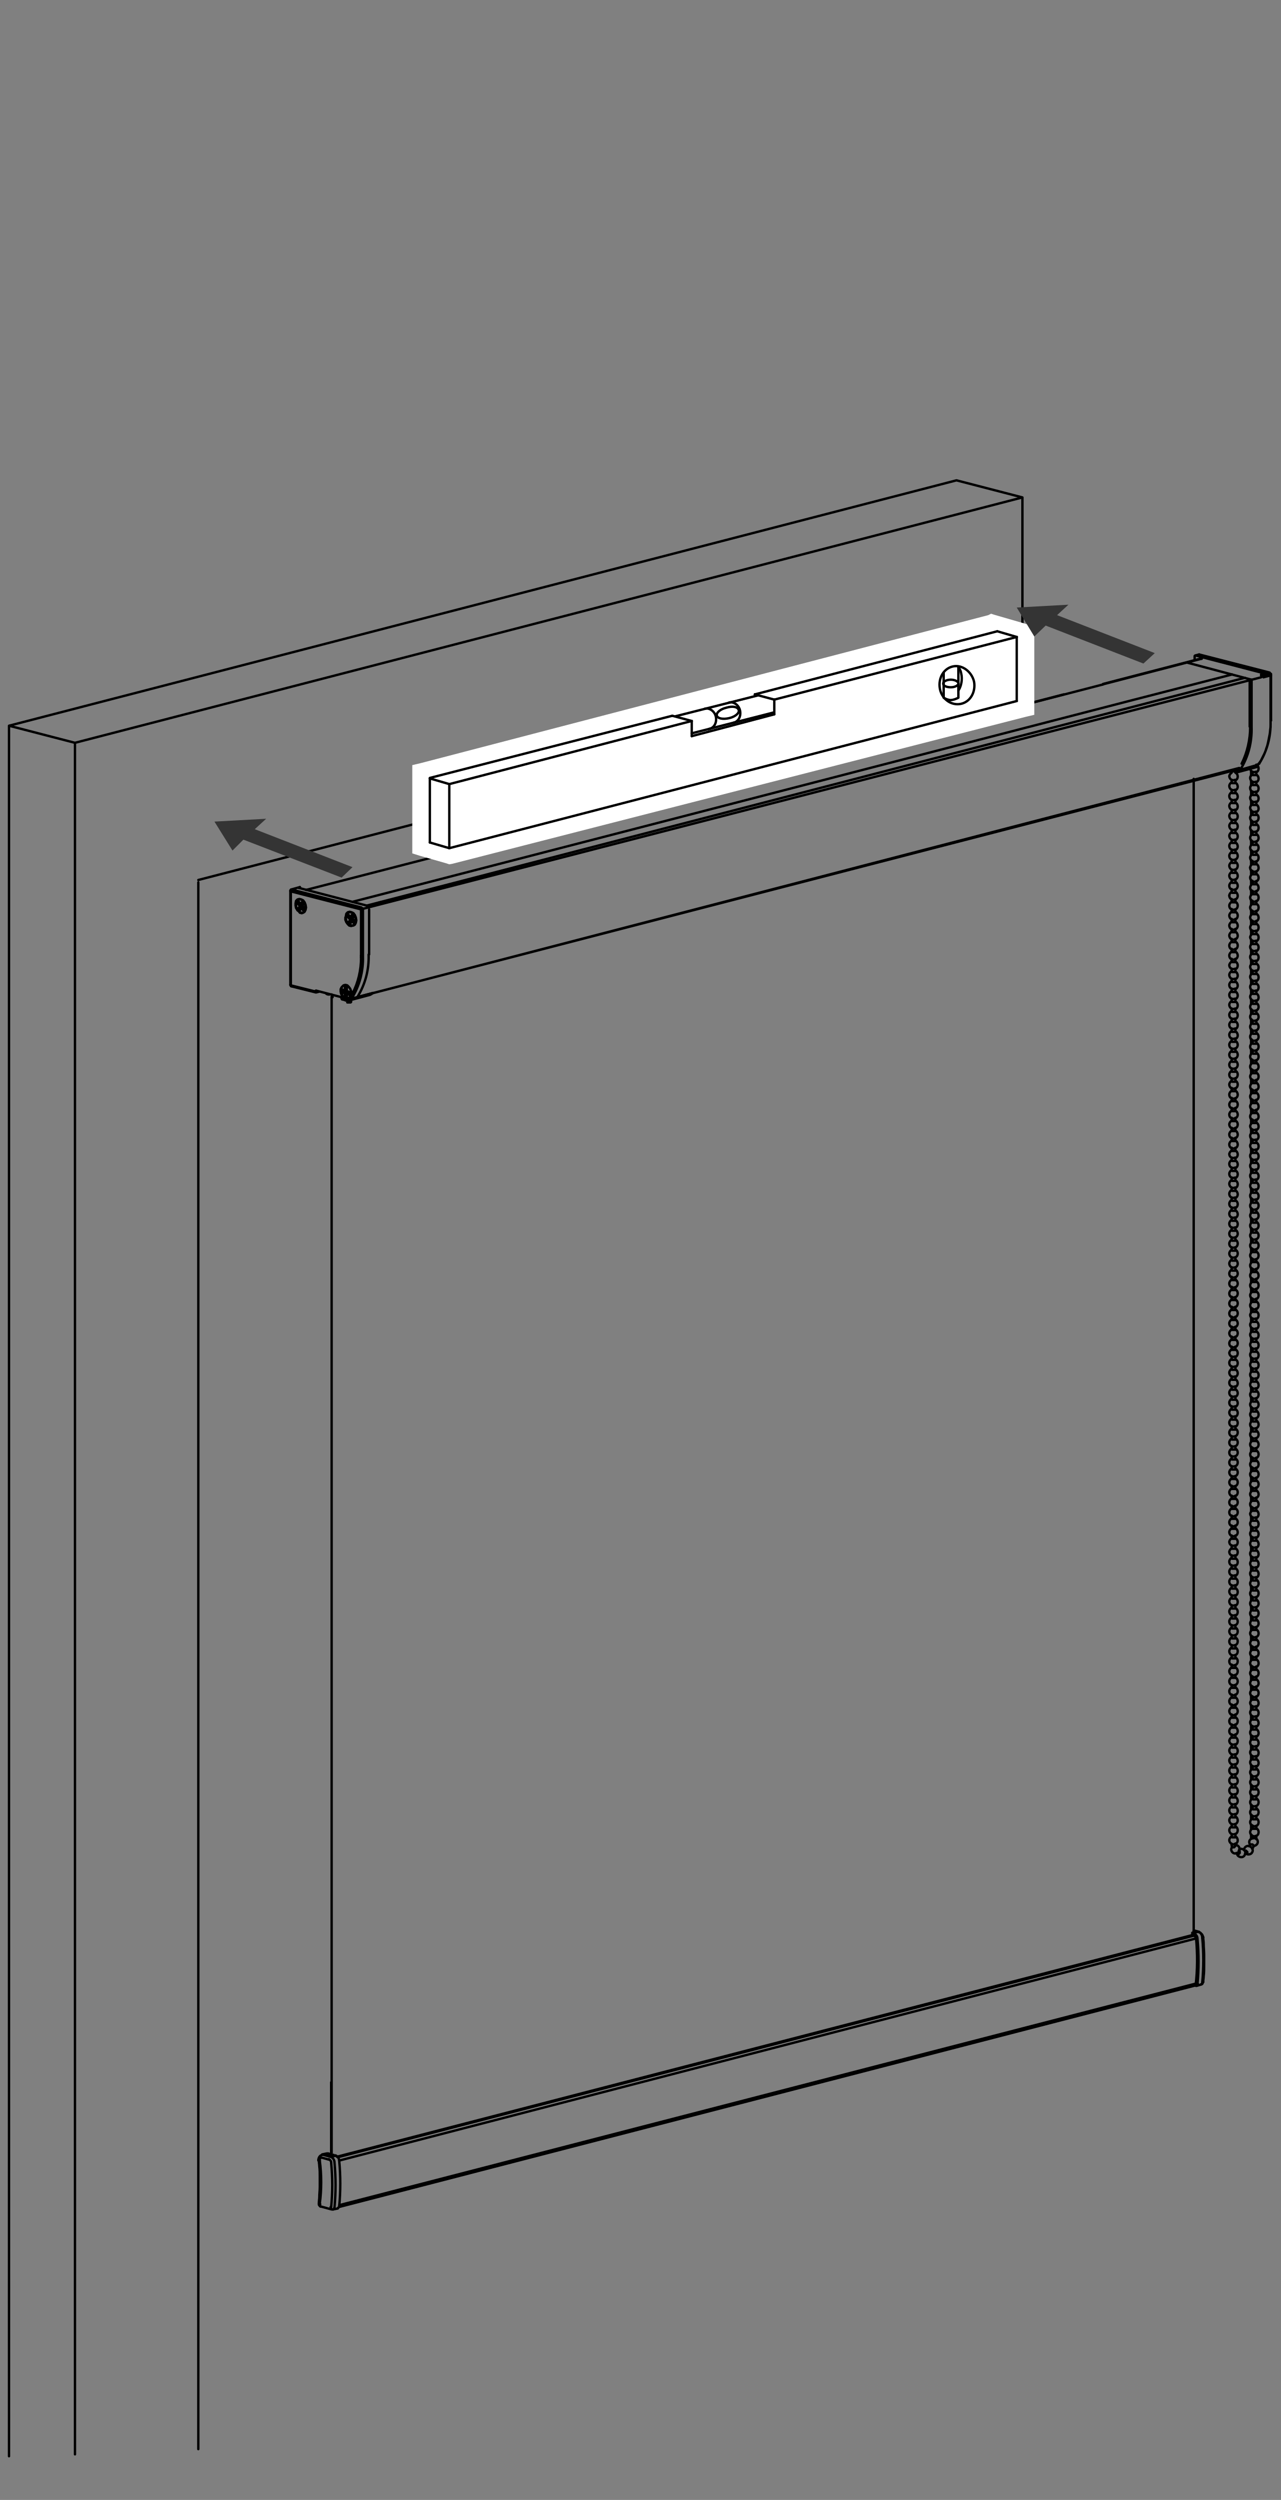 <?xml version="1.0" encoding="utf-8"?>
<!-- Generator: Adobe Illustrator 28.0.0, SVG Export Plug-In . SVG Version: 6.00 Build 0)  -->
<svg version="1.1" id="Ebene_1" xmlns="http://www.w3.org/2000/svg" xmlns:xlink="http://www.w3.org/1999/xlink" x="0px" y="0px"
	 width="270px" height="526.7px" viewBox="0 0 270 526.7" style="enable-background:new 0 0 270 526.7;"
	 xml:space="preserve">
<rect x="0" y="0" width="270" height="526.7" fill="#808080" stroke="none"/>
<style type="text/css">
	.st0{fill:none;stroke:#000000;stroke-width:0.5;stroke-linecap:round;stroke-linejoin:round;stroke-miterlimit:10;}
	.st1{fill:#FFFFFF;}
	.st2{fill:#343434;}
</style>
<g>
	<g>
		<path class="st0" d="M263.8,143.2l-13.6-3.6 M266,141.8L266,141.8L266,141.8 M266.2,141.8L266,141.7
			 M266.4,142c0-0.1-0.1-0.1-0.2-0.1 M67.4,208.9l-0.8,0.2 M66.4,208.9L66.4,208.9
			L66.4,208.9V209l0,0l0,0l0,0l0,0l0,0 M72,210.4c0,0.1,0.1,0.2,0.2,0.2 M78,209.6c0.2-0.1,0.4-0.2,0.6-0.4
			 M73.6,210.8L73.6,210.8h-0.1 M79.8,190.2L79.8,190.2 M78.6,209.2l-4.5,1.2 M75.3,210.1c1.7-2.7,2.5-5.8,2.4-9 M73.7,210.2
			c0.1,0.1,0.2,0.2,0.3,0.2 M74.1,210.4c1.7-2.7,2.5-5.8,2.4-9 M77.7,190.9l-14.6-3.8 M63.2,186.9l-1.8,0.5
			 M66.4,208.9L66.4,208.9 M66.4,208.9L66.4,208.9L66.4,208.9L66.4,208.9v-0.1l0,0l0,0l0,0l0,0
			 M66.6,208.7l5.4,1.4 M71.9,210.1l0.1,0.3 M72,210.4l0.8,0.2 M72.8,210.6c0.3,0.1,0.7-0.1,0.9-0.4
			 M74.3,209.3c1.2-2.3,1.8-4.9,1.8-7.6 M61.3,187.7v19.9 M61.3,207.6l5.2,1.3 M74,209.3l-0.1,0.5L73.7,210.2
			l-0.3,0.2H73l-0.4-0.2l-0.4-0.3l-0.3-0.5l-0.1-0.5v-0.5L72,208l0.3-0.3l0.4-0.1l0.4,0.1l0.4,0.2l0.3,0.4l0.2,0.5
			L74,209.3 M75.1,193.9l-0.1,0.5l-0.2,0.4l-0.3,0.2h-0.4l-0.4-0.2l-0.4-0.3l-0.3-0.5l-0.1-0.5v-0.5l0.1-0.5l0.3-0.3
			l0.4-0.1l0.4,0.1l0.4,0.2l0.3,0.4l0.2,0.5L75.1,193.9 M64.5,191.2l-0.1,0.5l-0.2,0.4l-0.3,0.2h-0.4l-0.4-0.2
			l-0.4-0.3l-0.3-0.5l-0.1-0.5v-0.5l0.1-0.5l0.3-0.3l0.4-0.1l0.4,0.1l0.4,0.2l0.3,0.4l0.2,0.5L64.5,191.2
			 M61.4,187.4c-0.1,0.1-0.2,0.2-0.2,0.3 M76.1,191.6l-14.8-3.8 M61.4,187.4l14.8,3.8 M76.5,191.8v9.5
			 M76.1,201.4v-9.5 M76.1,191.8c0.1,0,0.3,0,0.4,0 M76.5,191.8c0-0.1,0-0.2,0-0.4 M76.1,191.8c0-0.1,0-0.2,0-0.3
			 M76.1,191.6c0.1,0,0.2-0.1,0.4-0.1 M76.4,191.5c0-0.1-0.1-0.2-0.2-0.2 M76.2,191.3c-0.1,0.1-0.2,0.2-0.2,0.3
			 M71,454.4l180.3-46.7 M71.2,465.2c0.2-0.1,0.3-0.2,0.3-0.4 M68.9,453.7H69h0.2 M69.6,454.2
			l-0.4-0.1 M70.4,454.1l0.2,0.1 M69.2,454.1l0.6-0.2 M69.2,453.7l0.6,0.2 M68.2,454l1-0.2
			 M70.4,454.1c-0.1,0-0.2,0-0.2,0 M69.6,454.2L70.3,454 M68.2,454l1.4,0.4 M71.5,464.8
			c0.3-3.2,0.3-6.3,0-9.5 M69.7,454.4l1-0.2 M71.5,455.3c0-0.5-0.3-1-0.8-1.2 M69.3,455l-1.4-0.4
			 M67.9,454.6h-0.1h-0.1h-0.1l-0.1,0.1l-0.1,0.1v0.1v0.1v0.1 M67.4,464.3c0.4-3,0.4-6.1,0-9.1
			 M67.4,464.3c0,0.1,0,0.1,0.1,0.1 M69.7,465L69.7,465L69.7,465L69.7,465L69.7,465L69.7,465L69.7,465L69.7,465
			L69.7,465 M70.5,465.1c0.3-3.2,0.3-6.3,0-9.5 M69.8,465c0.3-3.1,0.3-6.2,0-9.3 M70.5,455.6
			c0-0.5-0.3-1-0.8-1.2 M69.8,455.6c0-0.3-0.2-0.5-0.5-0.7 M251.3,407.7
			C251.3,407.7,251.4,407.7,251.3,407.7 M251.7,406.9v0.2 M251.7,406.9L251.7,406.9 M252,407
			l-0.4-0.1 M252,407l-0.7,0.2 M251.4,407.2L251.4,407.2L251.4,407.2L251.4,407.2
			L251.4,407.2L251.4,407.2L251.4,407.2L251.4,407.2L251.4,407.2 M253.4,417.7
			c0.3-3.2,0.3-6.3,0-9.5 M252.6,407l-1,0.2 M253.4,408.2c0-0.5-0.3-1-0.8-1.2 M252.1,418.4
			c0.2,0,0.4-0.2,0.4-0.4 M252.4,418c0.3-3.2,0.3-6.3,0-9.5 M252.4,408.5c0-0.5-0.3-1-0.8-1.2
			 M251.4,407.2l0.2,0.1 M251.4,407.7v-0.5 M251.6,407.8l-0.2-0.1 M252.1,408.5
			c0-0.3-0.2-0.6-0.5-0.7 M252,418.3c0.4-3.3,0.4-6.6,0.1-9.9 M252.1,418.4
			L252.1,418.4L252.1,418.4C252.1,418.4,252,418.4,252.1,418.4
			C252,418.4,252,418.4,252.1,418.4C252,418.3,252,418.3,252.1,418.4L252.1,418.4
			 M251.6,164.1v243 M69.9,210v244.1 M69.9,209.6L69.9,209.6 M69.8,438.7v15.5 M68.8,209.4
			c0.2,0.1,0.5,0.2,0.7,0.1 M74,211.1L74,211.1l-0.1,0.1h-0.1h-0.2h-0.2h-0.1h-0.1l0,0 M73.8,193.1
			l-0.5,0.1 M74.3,193.5l-0.5,0.1 M74.1,194.1l-0.5,0.1 M74.4,193.7l-0.3,0.3 M74.4,193.4l-0.4-0.1
			 M74.5,193.1l-0.3-0.3 M74.3,193.6l0.2-0.5 M74.7,194l-0.4-0.4 M74.5,194.4L74.7,194 M74.1,194l0.4,0.4
			 M73.9,194.5l0.2-0.5 M73.5,194.2l0.3,0.3 M73.8,193.7l-0.2,0.5 M73.3,193.2l0.4,0.4 M73.5,192.8L73.3,193.2 M73.9,193.2
			L73.5,192.8 M74.2,192.7l-0.2,0.5 M73.1,192.7l0.2-0.3l0.3-0.2H74l0.4,0.2l0.3,0.4l0.2,0.5l0.1,0.5l-0.1,0.5l-0.2,0.4
			l-0.3,0.3l-0.4,0.1l-0.4-0.1l-0.3-0.3l-0.3-0.4l-0.2-0.5v-0.5L73.1,192.7 M73,208.8l-0.8,0.3 M73.4,208.9
			l-0.7,0.3 M73.1,209.7l-0.4,0.2 M73.1,208.8L72.7,208.7 M73.5,209l-0.4,0.4 M72.2,208.6v0.5 M72.7,208.7l-0.5-0.2
			 M72.7,208v0.7 M73.1,208.2l-0.4-0.1 M73.1,208.8v-0.7 M73.6,209l-0.5-0.2 M73.6,209.5V209 M73.1,209.4l0.5,0.2 M73.1,210
			v-0.7 M72.7,209.9L73.1,210 M72.7,209.2v0.7 M72.2,209.1l0.5,0.2 M72.9,210.4l-0.4-0.2L72.2,209.8l-0.2-0.5l-0.1-0.5
			v-0.5l0.2-0.4l0.3-0.3L72.8,207.5l0.4,0.1l0.3,0.3l0.3,0.4l0.2,0.5v0.5l-0.1,0.5l-0.2,0.3l-0.3,0.2L72.9,210.4
			 M63.2,190.3l-0.5,0.1 M63.8,190.8l-0.6,0.1 M63.5,191.3l-0.6,0.1 M63.8,191l-0.3,0.3 M63.8,190.6L63.3,190.5
			 M63,190l-0.2,0.4 M63.4,190.5L63,190 M63.7,190l-0.3,0.5 M64,190.4L63.7,190 M63.7,190.9l0.3-0.5 M64.1,191.3
			l-0.4-0.5 M63.9,191.7L64.1,191.3 M63.5,191.3l0.4,0.5 M63.2,191.8l0.3-0.5 M62.9,191.4l0.3,0.4 M63.2,190.9l-0.3,0.5
			 M62.8,190.4l0.4,0.5 M62.9,191.9L62.6,191.5l-0.2-0.5v-0.5l0.1-0.5l0.2-0.3l0.3-0.2h0.4l0.4,0.2l0.3,0.4l0.2,0.5
			l0.1,0.5v0.5l-0.2,0.4l-0.3,0.3l-0.3,0.1l-0.4-0.1L62.9,191.9 M264.9,161.3L264.9,161.3h-0.1
			 M265.4,160.9c1.7-2.7,2.5-5.8,2.4-9 M251.8,138.3L251.8,138.3L251.8,138.3V138.2l0,0l0,0l0,0l0,0l0,0
			 M251.8,138.3v0.8 M266.6,141.9L266.6,141.9L266.6,141.9 M252,138.1l0.8-0.2 M266.6,141.9
			l-14.6-3.8 M265.8,142.1l0.8-0.2 M252.8,137.9l14.8,3.8 M267.8,142.3v9.5 M266.3,142.7l1.5-0.4
			 M267.8,142.3c0-0.1,0-0.2,0-0.4 M267.6,141.8l-1.5,0.4 M266.2,142.4l1.5-0.4 M267.7,142
			c0-0.1-0.1-0.2-0.2-0.2 M265.9,142.6c0-0.1,0-0.3-0.1-0.4 M266.3,142.7
			c0-0.1,0-0.2,0-0.4 M266.2,142.4c0-0.1-0.1-0.2-0.2-0.2 M265.8,142.1L266,142.2
			 M265.8,142.3L265.8,142.3L265.8,142.3L265.8,142.3V142.2l0,0l0,0l0,0l0,0 M224.2,146.3l-126,32.6
			 M253.2,138.8l-20.8,5.4 M61.2,207.5c0,0.1,0.1,0.2,0.2,0.3 M61.4,207.8l5.2,1.3 M63.2,186.9l-1.8,0.5 M61.2,187.7
			v19.8 M61.4,187.4c-0.1,0-0.2,0.1-0.2,0.3 M72.3,210.6l0.7,0.2 M73.5,210.8l4.5-1.2 M73,210.8c0.1,0,0.2,0,0.3,0
			c0.1,0,0.3,0,0.4-0.1 M80.6,190L80.6,190 M77.8,201.1v-9.5 M80.5,190l-0.7,0.2 M71.4,465L252,418.3 M67.2,464.2
			c0,0.1,0,0.1,0,0.2s0,0.2,0.1,0.2c0,0.1,0.1,0.1,0.1,0.2c0.1,0,0.1,0.1,0.2,0.1
			c0,0,0,0,0.1,0 M67.7,464.9l2.2,0.6 M70.2,465.5l1-0.2 M69.9,465.5c0.1,0,0.1,0,0.2,0h0.1 M67.2,455.2
			c0,0.4,0.1,0.8,0.1,1.2c0.1,0.7,0.1,1.5,0.1,2.2s0,1.4,0,2.2c0,0.7-0.1,1.4-0.1,2.1
			c0,0.4-0.1,0.9-0.1,1.3 M68.9,453.7l-1,0.2 M67.9,454c-0.1,0-0.1,0-0.2,0.1
			c-0.1,0-0.2,0.1-0.3,0.2c-0.1,0.1-0.1,0.2-0.2,0.3c0,0.1-0.1,0.3-0.1,0.4s0,0.1,0,0.2
			 M253.1,418.1c0.1,0,0.1,0,0.1,0c0.1,0,0.1-0.1,0.2-0.1
			c0-0.1,0.1-0.1,0.1-0.2s0-0.1,0-0.2 M252.2,418.4l1-0.3 M252.7,407l-1.1-0.3
			 M251.3,407.2v0.5 M253.6,417.6c0-0.4,0.1-0.8,0.1-1.2
			c0.1-0.7,0.1-1.5,0.1-2.3s0-1.5,0-2.3s-0.1-1.5-0.1-2.3
			c0-0.5-0.1-0.9-0.1-1.4 M253.6,408.2c0-0.1,0-0.2-0.1-0.3
			c0-0.1-0.1-0.3-0.2-0.4c-0.1-0.1-0.2-0.2-0.3-0.3c-0.1-0.1-0.2-0.1-0.3-0.1
			 M68.8,209.3v0.1 M70.1,210.1c0-0.2-0.1-0.4-0.2-0.6 M73.2,210.8v0.3 M74,211.1v-0.4 M252.8,137.9
			H252.7 M252.7,137.9l-0.8,0.2 M264.9,161.2c0.1-0.1,0.2-0.1,0.3-0.2
			c0.1-0.1,0.1-0.1,0.2-0.2 M265.4,160.8c0.1-0.2,0.3-0.4,0.4-0.6
			c0.2-0.4,0.4-0.8,0.6-1.2s0.4-0.9,0.5-1.3c0.2-0.5,0.3-0.9,0.4-1.4
			s0.2-1,0.3-1.5c0.1-0.5,0.1-1,0.2-1.6c0-0.5,0-0.9,0-1.4 M267.6,141.8l-14.8-3.8
			 M267.9,151.8v-9.5 M267.9,142.3c0-0.1,0-0.2,0-0.2V142 M267.8,142c0-0.1-0.1-0.2-0.2-0.2
			 M266.6,141.9l-0.8,0.2"/>
		<path class="st0" d="M264.8,208.7V209.3 M259.1,228.5c0-0.3,0.2-0.6,0.5-0.8 M260.4,227.7
			c0.4,0.2,0.6,0.7,0.4,1.2c-0.1,0.2-0.2,0.3-0.4,0.4 M259.6,229.3
			c-0.3-0.1-0.5-0.5-0.5-0.8 M260.4,225.1v0.6 M259.6,225.7v-0.6 M263.5,210
			c0-0.3,0.2-0.6,0.5-0.8 M264.8,209.3c0.4,0.2,0.6,0.8,0.4,1.2c-0.1,0.2-0.2,0.3-0.4,0.4
			 M264,210.8c-0.3-0.1-0.5-0.5-0.5-0.8 M264,207.2v-0.6 M264.8,206.6v0.6 M259.1,226.4
			c0-0.3,0.2-0.6,0.5-0.8 M260.4,225.6c0.4,0.2,0.6,0.7,0.4,1.2
			c-0.1,0.2-0.2,0.3-0.4,0.4 M259.6,227.2c-0.3-0.1-0.5-0.4-0.5-0.8 M260.4,223v0.6
			 M259.6,223.6V223 M263.5,207.9c0-0.3,0.2-0.6,0.5-0.8 M264.8,207.2c0.4,0.2,0.6,0.7,0.4,1.2
			c-0.1,0.2-0.2,0.3-0.4,0.4 M264,208.7c-0.3-0.1-0.5-0.4-0.5-0.8 M264,205.1V204.5
			 M264.8,204.5v0.6 M259.1,224.3c0-0.3,0.2-0.6,0.5-0.8 M260.4,223.5c0.4,0.2,0.6,0.8,0.4,1.2
			c-0.1,0.2-0.2,0.3-0.4,0.4 M259.6,225.1c-0.3-0.1-0.5-0.4-0.5-0.8 M260.4,220.9
			V221.5 M259.6,221.5v-0.6 M263.5,205.8c0-0.3,0.2-0.6,0.5-0.8 M264.8,205.1
			c0.4,0.2,0.6,0.7,0.4,1.2c-0.1,0.2-0.2,0.3-0.4,0.4 M264,206.6c-0.3-0.1-0.5-0.5-0.5-0.8
			 M264,203v-0.6 M264.8,202.4V203 M259.1,222.2c0-0.3,0.2-0.6,0.5-0.8 M260.4,221.4
			c0.4,0.2,0.6,0.8,0.4,1.2c-0.1,0.2-0.2,0.3-0.4,0.4 M259.6,223
			c-0.3-0.1-0.5-0.4-0.5-0.8 M260.4,218.8v0.6 M259.6,219.4v-0.6 M263.5,203.7
			c0-0.3,0.2-0.6,0.5-0.8 M264.8,203c0.4,0.2,0.6,0.7,0.4,1.2c-0.1,0.2-0.2,0.3-0.4,0.4
			 M264,204.5c-0.3-0.1-0.5-0.5-0.5-0.8 M264,200.9v-0.6 M264.8,200.3v0.6 M259.1,220.1
			c0-0.3,0.2-0.6,0.5-0.8 M260.4,219.3c0.4,0.2,0.6,0.8,0.4,1.2c-0.1,0.2-0.2,0.3-0.4,0.4
			 M259.6,220.9c-0.3-0.1-0.5-0.4-0.5-0.8 M260.4,216.7V217.3 M259.6,217.3V216.7 M263.5,201.6
			c0-0.3,0.2-0.6,0.5-0.8 M264.8,200.9c0.4,0.2,0.6,0.7,0.4,1.2
			c-0.1,0.2-0.2,0.3-0.4,0.4 M264,202.4c-0.3-0.1-0.5-0.4-0.5-0.8 M264,198.8V198.2
			 M264.8,198.2V198.8 M259.1,218c0-0.3,0.2-0.6,0.5-0.8 M260.4,217.3c0.4,0.2,0.6,0.8,0.4,1.2
			c-0.1,0.2-0.2,0.3-0.4,0.4 M259.6,218.8c-0.3-0.1-0.5-0.4-0.5-0.8 M260.4,214.6v0.6
			 M259.6,215.2v-0.6 M263.5,199.5c0-0.3,0.2-0.6,0.5-0.8 M264.8,198.8c0.4,0.2,0.6,0.7,0.4,1.2
			c-0.1,0.2-0.2,0.3-0.4,0.4 M264,200.3c-0.3-0.1-0.5-0.5-0.5-0.8 M264,196.7v-0.6
			 M264.8,196.1v0.6 M259.1,215.9c0-0.3,0.2-0.6,0.5-0.8 M260.4,215.2
			c0.4,0.2,0.6,0.7,0.4,1.2c-0.1,0.2-0.2,0.3-0.4,0.4 M259.6,216.7
			c-0.3-0.1-0.5-0.4-0.5-0.8 M260.4,212.5v0.6 M259.6,213.1V212.5 M263.5,197.5
			c0-0.3,0.2-0.6,0.5-0.8 M264.8,196.7c0.4,0.2,0.6,0.7,0.4,1.2c-0.1,0.2-0.2,0.3-0.4,0.4
			 M264,198.2c-0.3-0.1-0.5-0.5-0.5-0.8 M264,194.6V194 M264.8,194v0.6 M259.1,213.8
			c0-0.3,0.2-0.6,0.5-0.8 M260.4,213.1c0.4,0.2,0.6,0.7,0.4,1.2
			c-0.1,0.2-0.2,0.3-0.4,0.4 M259.6,214.6c-0.3-0.1-0.5-0.4-0.5-0.8 M260.4,210.4V211
			 M259.6,211v-0.6 M263.5,195.4c0-0.3,0.2-0.6,0.5-0.8 M264.8,194.6
			c0.4,0.2,0.6,0.7,0.4,1.2c-0.1,0.2-0.2,0.3-0.4,0.4 M264,196.2c-0.3-0.1-0.5-0.5-0.5-0.8
			 M264,192.5v-0.6 M264.8,191.9V192.5 M259.1,211.7c0-0.3,0.2-0.6,0.5-0.8 M260.4,211
			c0.4,0.2,0.6,0.7,0.4,1.2c-0.1,0.2-0.2,0.3-0.4,0.4 M259.6,212.5
			c-0.3-0.1-0.5-0.5-0.5-0.8 M260.4,208.3v0.6 M259.6,208.9v-0.6 M263.5,193.3
			c0-0.3,0.2-0.6,0.5-0.8 M264.8,192.5c0.4,0.2,0.6,0.8,0.4,1.2c-0.1,0.2-0.2,0.3-0.4,0.4
			 M264,194.1c-0.3-0.1-0.5-0.5-0.5-0.8 M264,190.4v-0.6 M264.8,189.8v0.6 M259.1,209.6
			c0-0.3,0.2-0.6,0.5-0.8 M260.4,208.9c0.4,0.2,0.6,0.8,0.4,1.2
			c-0.1,0.2-0.2,0.3-0.4,0.4 M259.6,210.4c-0.3-0.1-0.5-0.4-0.5-0.8 M260.4,206.2V206.8
			 M259.6,206.8V206.2 M263.5,191.2c0-0.3,0.2-0.6,0.5-0.8 M264.8,190.4c0.4,0.2,0.6,0.7,0.4,1.2
			c-0.1,0.2-0.2,0.3-0.4,0.4 M264,192c-0.3-0.1-0.5-0.5-0.5-0.8 M259.1,207.5
			c0-0.3,0.2-0.6,0.5-0.8 M260.4,206.8c0.4,0.2,0.6,0.8,0.4,1.2c-0.1,0.2-0.2,0.3-0.4,0.4
			 M259.6,208.3c-0.3-0.1-0.5-0.4-0.5-0.8 M260.4,204.1v0.6 M259.6,204.7v-0.6
			 M263.5,189.1c0-0.3,0.2-0.6,0.5-0.8 M264.8,188.3c0.4,0.2,0.6,0.7,0.4,1.2
			c-0.1,0.2-0.2,0.3-0.4,0.4 M264,189.9c-0.3-0.1-0.5-0.5-0.5-0.8 M259.1,205.4
			c0-0.3,0.2-0.6,0.5-0.8 M260.4,204.7c0.4,0.2,0.6,0.8,0.4,1.2c-0.1,0.2-0.2,0.3-0.4,0.4
			 M259.6,206.2c-0.3-0.1-0.5-0.5-0.5-0.8 M260.4,202v0.6 M259.6,202.6V202 M259.1,203.4
			c0-0.3,0.2-0.6,0.5-0.8 M260.4,202.6c0.4,0.2,0.6,0.7,0.4,1.2
			c-0.1,0.2-0.2,0.3-0.4,0.4 M259.6,204.1c-0.3-0.1-0.5-0.4-0.5-0.8 M260.4,199.9
			V200.5 M259.6,200.5v-0.6 M259.1,201.3c0-0.3,0.2-0.6,0.5-0.8 M260.4,200.5
			c0.4,0.2,0.6,0.8,0.4,1.2c-0.1,0.2-0.2,0.3-0.4,0.4 M259.6,202.1
			c-0.3-0.1-0.5-0.4-0.5-0.8 M260.4,197.8v0.6 M259.6,198.4v-0.6 M259.1,199.2
			c0-0.3,0.2-0.6,0.5-0.8 M260.4,198.4c0.4,0.2,0.6,0.7,0.4,1.2
			c-0.1,0.2-0.2,0.3-0.4,0.4 M259.6,200c-0.3-0.1-0.5-0.4-0.5-0.8 M260.4,195.7V196.3
			 M259.6,196.3V195.7 M259.1,197.1c0-0.3,0.2-0.6,0.5-0.8 M260.4,196.3
			c0.4,0.2,0.6,0.8,0.4,1.2c-0.1,0.2-0.2,0.3-0.4,0.4 M259.6,197.9
			c-0.3-0.1-0.5-0.5-0.5-0.8 M260.4,193.6v0.6 M259.6,194.2v-0.6 M259.1,195
			c0-0.3,0.2-0.6,0.5-0.8 M260.4,194.2c0.4,0.2,0.6,0.8,0.4,1.2c-0.1,0.2-0.2,0.3-0.4,0.4
			 M259.6,195.8c-0.3-0.1-0.5-0.5-0.5-0.8 M260.4,191.6v0.6 M259.6,192.1V191.5
			 M259.1,192.9c0-0.3,0.2-0.6,0.5-0.8 M260.4,192.1c0.4,0.2,0.6,0.7,0.4,1.2
			c-0.1,0.2-0.2,0.3-0.4,0.4 M259.6,193.7c-0.3-0.1-0.5-0.5-0.5-0.8 M260.4,189.5v0.6
			 M259.6,190v-0.6 M259.1,190.8c0-0.3,0.2-0.6,0.5-0.8 M260.4,190c0.4,0.2,0.6,0.7,0.4,1.2
			c-0.1,0.2-0.2,0.3-0.4,0.4 M259.6,191.6c-0.3-0.1-0.5-0.4-0.5-0.8 M259.6,189.5
			c-0.3-0.1-0.5-0.5-0.5-0.8 M232.5,144.1l20.8-5.4 M98.3,178.9l134.2-34.7 M64.5,187.5l33.8-8.7
			 M239.1,147.4l20.6-5.3 M104.9,182.1l134.2-34.7 M74.3,190l30.6-7.9 M75.3,210.1l185.9-48.3
			 M261.4,162.2l3.5-1 M263.4,153.1v-9.5 M261.7,160.9c1.2-2.4,1.8-5.1,1.8-7.8
			 M261.4,162.2c1.7-2.7,2.5-5.8,2.4-9 M263.8,143.2V153.3 M260.5,162.1c0.1,0,0.3,0,0.4-0.1
			 M260.4,162.6l-0.9-0.2 M260.4,162.6c0.4,0.1,0.8-0.1,1-0.4 M76.4,209.8l184.5-47.7
			 M260.8,162.7l4.1-1.1 M77.3,190.8l185.1-48 M76.4,191.5l189.4-48.8 M61.3,207.6c0,0.1,0,0.2,0.1,0.2
			 M66.4,208.9l0.4-0.1 M63.2,186.9l0.1,0.2H63 M61.2,207.5L61.2,207.5L61.2,207.5L61.2,207.5L61.2,207.5
			 M61.4,187.4L61.4,187.4L61.4,187.4 M61.2,187.7L61.2,187.7L61.2,187.7L61.2,187.7L61.2,187.7 M72.8,210.6
			c0,0.1,0,0.2,0.1,0.2 M73.6,210.8c0.2-0.1,0.3-0.2,0.4-0.4 M80.6,190L80.6,190L80.6,190 M80.6,190L80.6,190L80.6,190
			 M76.1,201.7V201.3 M73.7,210.2L74.2,209.3l0,0 M71.2,454.5l180.5-46.7 M71.5,455.2l180.6-46.8 M71.5,464.6
			l180.6-46.7 M67.4,464.5c0,0.2,0.1,0.4,0.2,0.4 M69.7,465c0,0.2,0.1,0.4,0.2,0.4 M70.2,465.5
			c0.2-0.1,0.3-0.2,0.3-0.4 M67.2,464.2L67.2,464.2L67.2,464.2L67.2,464.2l0.1,0.1h0.1
			 M67.2,455.2c0,0,0.1,0,0.2,0 M67.9,454H68h0.2 M253.1,418.1c0.2-0.1,0.3-0.2,0.3-0.4
			 M253.4,417.7c0.1,0,0.1,0,0.2-0.1 M253.6,408.2
			C253.6,408.2,253.5,408.2,253.6,408.2L253.6,408.2L253.6,408.2l-0.2,0.1 M252.7,407
			L252.7,407h-0.1 M251.6,406.8l1,0.2 M252.7,137.9L252.7,137.9L252.7,137.9 M264.9,161.3
			c0.2-0.1,0.3-0.2,0.4-0.4 M265.4,160.9C265.4,160.9,265.4,160.8,265.4,160.9
			 M252.8,137.9L252.8,137.9L252.8,137.9 M267.9,151.8L267.9,151.8L267.9,151.8L267.9,151.8
			L267.9,151.8 M267.9,142.3L267.9,142.3L267.9,142.3L267.9,142.3L267.9,142.3 M267.7,142
			C267.8,142,267.8,142,267.7,142 M267.6,141.8L267.6,141.8L267.6,141.8 M253.3,138.8L253.3,138.8
			L253.3,138.8"/>
	</g>
	<g>
		<path class="st0" d="M264.8,250.6v0.6 M259.1,270.4c0-0.3,0.2-0.6,0.5-0.8
			 M260.4,269.6c0.4,0.2,0.6,0.8,0.4,1.2c-0.1,0.2-0.2,0.3-0.4,0.4
			 M259.6,271.2c-0.3-0.1-0.5-0.4-0.5-0.8 M260.4,267v0.6 M259.6,267.6V267
			 M263.5,251.9c0-0.3,0.2-0.6,0.5-0.8 M264.8,251.2c0.4,0.2,0.6,0.7,0.4,1.2
			c-0.1,0.2-0.2,0.3-0.4,0.4 M264,252.7c-0.3-0.1-0.5-0.4-0.5-0.8 M264,249.1V248.5
			 M264.8,248.5v0.6 M259.1,268.3c0-0.3,0.2-0.6,0.5-0.8 M260.4,267.5
			c0.4,0.2,0.6,0.8,0.4,1.2c-0.1,0.2-0.2,0.3-0.4,0.4 M259.6,269.1
			c-0.3-0.1-0.5-0.4-0.5-0.8 M260.4,264.9V265.5 M259.6,265.5v-0.6 M263.5,249.8
			c0-0.3,0.2-0.6,0.5-0.8 M264.8,249.1c0.4,0.2,0.6,0.7,0.4,1.2
			c-0.1,0.2-0.2,0.3-0.4,0.4 M264,250.6c-0.3-0.1-0.5-0.4-0.5-0.8 M264,247v-0.6
			 M264.8,246.4V247 M259.1,266.2c0-0.3,0.2-0.6,0.5-0.8 M260.4,265.4
			c0.4,0.2,0.6,0.8,0.4,1.2c-0.1,0.2-0.2,0.3-0.4,0.4 M259.6,267
			c-0.3-0.1-0.5-0.5-0.5-0.8 M260.4,262.8v0.6 M259.6,263.4v-0.6 M263.5,247.7
			c0-0.3,0.2-0.6,0.5-0.8 M264.8,247c0.4,0.2,0.6,0.7,0.4,1.2c-0.1,0.2-0.2,0.3-0.4,0.4
			 M264,248.5c-0.3-0.1-0.5-0.4-0.5-0.8 M264,244.9v-0.6 M264.8,244.3v0.6 M259.1,264.1
			c0-0.3,0.2-0.6,0.5-0.8 M260.4,263.3C260.8,263.5,261,264,260.8,264.5
			c-0.1,0.2-0.2,0.3-0.4,0.4 M259.6,264.9c-0.3-0.1-0.5-0.5-0.5-0.8
			 M260.4,260.7v0.6 M259.6,261.3v-0.6 M263.5,245.6c0-0.3,0.2-0.6,0.5-0.8
			 M264.8,244.9c0.4,0.2,0.6,0.7,0.4,1.2c-0.1,0.2-0.2,0.3-0.4,0.4 M264,246.4
			c-0.3-0.1-0.5-0.4-0.5-0.8 M264,242.8V242.2 M264.8,242.2V242.8 M259.1,262
			c0-0.3,0.2-0.6,0.5-0.8 M260.4,261.2c0.4,0.2,0.6,0.7,0.4,1.2
			c-0.1,0.2-0.2,0.3-0.4,0.4 M259.6,262.8c-0.3-0.1-0.5-0.4-0.5-0.8
			 M260.4,258.6v0.6 M259.6,259.2v-0.6 M263.5,243.5c0-0.3,0.2-0.6,0.5-0.8 M264.8,242.8
			c0.4,0.2,0.6,0.7,0.4,1.2c-0.1,0.2-0.2,0.3-0.4,0.4 M264,244.3c-0.3-0.1-0.5-0.4-0.5-0.8
			 M264,240.7v-0.6 M264.8,240.1v0.6 M259.1,259.9c0-0.3,0.2-0.6,0.5-0.8
			 M260.4,259.1c0.4,0.2,0.6,0.8,0.4,1.2c-0.1,0.2-0.2,0.3-0.4,0.4
			 M259.6,260.7c-0.3-0.1-0.5-0.4-0.5-0.8 M260.4,256.5v0.6 M259.6,257.1V256.5
			 M263.5,241.4c0-0.3,0.2-0.6,0.5-0.8 M264.8,240.7c0.4,0.2,0.6,0.7,0.4,1.2
			c-0.1,0.2-0.2,0.3-0.4,0.4 M264,242.2c-0.3-0.1-0.5-0.5-0.5-0.8 M264,238.6V238 M264.8,238
			v0.6 M259.1,257.8c0-0.3,0.2-0.6,0.5-0.8 M260.4,257.1
			c0.4,0.2,0.6,0.7,0.4,1.2c-0.1,0.2-0.2,0.3-0.4,0.4 M259.6,258.6
			c-0.3-0.1-0.5-0.4-0.5-0.8 M260.4,254.4V255 M259.6,255v-0.6 M263.5,239.3
			c0-0.3,0.2-0.6,0.5-0.8 M264.8,238.6c0.4,0.2,0.6,0.8,0.4,1.2
			c-0.1,0.2-0.2,0.3-0.4,0.4 M264,240.1c-0.3-0.1-0.5-0.4-0.5-0.8 M264,236.5v-0.6
			 M264.8,235.9V236.5 M259.1,255.7c0-0.3,0.2-0.6,0.5-0.8 M260.4,255
			c0.4,0.2,0.6,0.8,0.4,1.2c-0.1,0.2-0.2,0.3-0.4,0.4 M259.6,256.5
			c-0.3-0.1-0.5-0.4-0.5-0.8 M260.4,252.3v0.6 M259.6,252.9v-0.6 M263.5,237.3
			c0-0.3,0.2-0.6,0.5-0.8 M264.8,236.5c0.4,0.2,0.6,0.8,0.4,1.2c-0.1,0.2-0.2,0.3-0.4,0.4
			 M264,238c-0.3-0.1-0.5-0.4-0.5-0.8 M264,234.4v-0.6 M264.8,233.8v0.6 M259.1,253.6
			c0-0.3,0.2-0.6,0.5-0.8 M260.4,252.9c0.4,0.2,0.6,0.7,0.4,1.2
			c-0.1,0.2-0.2,0.3-0.4,0.4 M259.6,254.4c-0.3-0.1-0.5-0.4-0.5-0.8 M260.4,250.2V250.8
			 M259.6,250.8V250.2 M263.5,235.2c0-0.3,0.2-0.6,0.5-0.8 M264.8,234.4c0.4,0.2,0.6,0.8,0.4,1.2
			c-0.1,0.2-0.2,0.3-0.4,0.4 M264,236c-0.3-0.1-0.5-0.4-0.5-0.8 M264,232.3V231.7 M264.8,231.7
			V232.3 M259.1,251.5c0-0.3,0.2-0.6,0.5-0.8 M260.4,250.8c0.4,0.2,0.6,0.8,0.4,1.2
			c-0.1,0.2-0.2,0.3-0.4,0.4 M259.6,252.3c-0.3-0.1-0.5-0.4-0.5-0.8 M260.4,248.1v0.6
			 M259.6,248.7v-0.6 M263.5,233.1c0-0.3,0.2-0.6,0.5-0.8 M264.8,232.3
			c0.4,0.2,0.6,0.8,0.4,1.2c-0.1,0.2-0.2,0.3-0.4,0.4 M264,233.9c-0.3-0.1-0.5-0.5-0.5-0.8
			 M264,230.2v-0.6 M264.8,229.6v0.6 M259.1,249.4c0-0.3,0.2-0.6,0.5-0.8 M260.4,248.7
			c0.4,0.2,0.6,0.7,0.4,1.2c-0.1,0.2-0.2,0.3-0.4,0.4 M259.6,250.2
			c-0.3-0.1-0.5-0.5-0.5-0.8 M260.4,246v0.6 M259.6,246.6V246 M263.5,231c0-0.3,0.2-0.6,0.5-0.8
			 M264.8,230.2c0.4,0.2,0.6,0.8,0.4,1.2c-0.1,0.2-0.2,0.3-0.4,0.4 M264,231.8
			c-0.3-0.1-0.5-0.4-0.5-0.8 M264,228.1V227.5 M264.8,227.5v0.6 M259.1,247.3
			c0-0.3,0.2-0.6,0.5-0.8 M260.4,246.6c0.4,0.2,0.6,0.7,0.4,1.2
			c-0.1,0.2-0.2,0.3-0.4,0.4 M259.6,248.1c-0.3-0.1-0.5-0.4-0.5-0.8 M260.4,243.9
			V244.5 M259.6,244.5v-0.6 M263.5,228.9c0-0.3,0.2-0.6,0.5-0.8 M264.8,228.1
			c0.4,0.2,0.6,0.8,0.4,1.2c-0.1,0.2-0.2,0.3-0.4,0.4 M264,229.7c-0.3-0.1-0.5-0.4-0.5-0.8
			 M264,226v-0.6 M264.8,225.5v0.6 M259.1,245.2c0-0.3,0.2-0.6,0.5-0.8 M260.4,244.5
			c0.4,0.2,0.6,0.8,0.4,1.2c-0.1,0.2-0.2,0.3-0.4,0.4 M259.6,246
			c-0.3-0.1-0.5-0.4-0.5-0.8 M260.4,241.8v0.6 M259.6,242.4v-0.6 M263.5,226.8
			c0-0.3,0.2-0.6,0.5-0.8 M264.8,226c0.4,0.2,0.6,0.7,0.4,1.2c-0.1,0.2-0.2,0.3-0.4,0.4
			 M264,227.6c-0.3-0.1-0.5-0.5-0.5-0.8 M264,223.9v-0.6 M264.8,223.4V224 M259.1,243.2
			c0-0.3,0.2-0.6,0.5-0.8 M260.4,242.4c0.4,0.2,0.6,0.8,0.4,1.2
			c-0.1,0.2-0.2,0.3-0.4,0.4 M259.6,243.9c-0.3-0.1-0.5-0.4-0.5-0.8 M260.4,239.7V240.3
			 M259.6,240.3V239.7 M263.5,224.7c0-0.3,0.2-0.6,0.5-0.8 M264.8,223.9c0.4,0.2,0.6,0.8,0.4,1.2
			c-0.1,0.2-0.2,0.3-0.4,0.4 M264,225.5c-0.3-0.1-0.5-0.4-0.5-0.8 M264,221.8V221.2 M264.8,221.3
			v0.6 M259.1,241.1c0-0.3,0.2-0.6,0.5-0.8 M260.4,240.3c0.4,0.2,0.6,0.8,0.4,1.2
			c-0.1,0.2-0.2,0.3-0.4,0.4 M259.6,241.9c-0.3-0.1-0.5-0.4-0.5-0.8 M260.4,237.6
			v0.6 M259.6,238.2v-0.6 M263.5,222.6c0-0.3,0.2-0.6,0.5-0.8 M264.8,221.8
			c0.4,0.2,0.6,0.7,0.4,1.2c-0.1,0.2-0.2,0.3-0.4,0.4 M264,223.4
			c-0.3-0.1-0.5-0.4-0.5-0.8 M264,219.8V219.2 M264.8,219.2V219.8 M259.1,239c0-0.3,0.2-0.6,0.5-0.8
			 M260.4,238.2c0.4,0.2,0.6,0.8,0.4,1.2c-0.1,0.2-0.2,0.3-0.4,0.4 M259.6,239.8
			c-0.3-0.1-0.5-0.4-0.5-0.8 M260.4,235.5v0.6 M259.6,236.1V235.5 M263.5,220.5
			c0-0.3,0.2-0.6,0.5-0.8 M264.8,219.7c0.4,0.2,0.6,0.7,0.4,1.2c-0.1,0.2-0.2,0.3-0.4,0.4
			 M264,221.3c-0.3-0.1-0.5-0.4-0.5-0.8 M264,217.7v-0.6 M264.8,217.1v0.6 M259.1,236.9
			c0-0.3,0.2-0.6,0.5-0.8 M260.4,236.1c0.4,0.2,0.6,0.7,0.4,1.2
			c-0.1,0.2-0.2,0.3-0.4,0.4 M259.6,237.7c-0.3-0.1-0.5-0.5-0.5-0.8 M260.4,233.4V234
			 M259.6,234v-0.6 M263.5,218.4c0-0.3,0.2-0.6,0.5-0.8 M264.8,217.6
			c0.4,0.2,0.6,0.8,0.4,1.2c-0.1,0.2-0.2,0.3-0.4,0.4 M264,219.2c-0.3-0.1-0.5-0.4-0.5-0.8
			 M264,215.6V215 M264.8,215v0.6 M259.1,234.8c0-0.3,0.2-0.6,0.5-0.8 M260.4,234
			c0.4,0.2,0.6,0.8,0.4,1.2c-0.1,0.2-0.2,0.3-0.4,0.4 M259.6,235.6
			c-0.3-0.1-0.5-0.4-0.5-0.8 M260.4,231.4V232 M259.6,231.9v-0.6 M263.5,216.3
			c0-0.3,0.2-0.6,0.5-0.8 M264.8,215.5c0.4,0.2,0.6,0.8,0.4,1.2c-0.1,0.2-0.2,0.3-0.4,0.4
			 M264,217.1c-0.3-0.1-0.5-0.4-0.5-0.8 M264,213.5v-0.6 M264.8,212.9V213.5 M259.1,232.7
			c0-0.3,0.2-0.6,0.5-0.8 M260.4,231.9c0.4,0.2,0.6,0.7,0.4,1.2
			c-0.1,0.2-0.2,0.3-0.4,0.4 M259.6,233.5c-0.3-0.1-0.5-0.4-0.5-0.8 M260.4,229.3v0.6
			 M259.6,229.8V229.2 M263.5,214.2c0-0.3,0.2-0.6,0.5-0.8 M264.8,213.4c0.4,0.2,0.6,0.8,0.4,1.2
			c-0.1,0.2-0.2,0.3-0.4,0.4 M264,215c-0.3-0.1-0.5-0.4-0.5-0.8 M264,211.4v-0.6
			 M264.8,210.8v0.6 M259.1,230.6c0-0.3,0.2-0.6,0.5-0.8 M260.4,229.8
			c0.4,0.2,0.6,0.8,0.4,1.2c-0.1,0.2-0.2,0.3-0.4,0.4 M259.6,231.4
			c-0.3-0.1-0.5-0.4-0.5-0.8 M260.4,227.2V227.8 M259.6,227.8V227.2 M263.5,212.1
			c0-0.3,0.2-0.6,0.5-0.8 M264.8,211.3c0.4,0.2,0.6,0.8,0.4,1.2c-0.1,0.2-0.2,0.3-0.4,0.4
			 M264,212.9c-0.3-0.1-0.5-0.4-0.5-0.8 M264,209.3V208.7"/>
		<path class="st0" d="M264.8,292.5v0.6 M259.1,312.3c0-0.3,0.2-0.6,0.5-0.8 M260.4,311.5
			c0.4,0.2,0.6,0.7,0.4,1.2c-0.1,0.2-0.2,0.3-0.4,0.4 M259.6,313.1
			c-0.3-0.1-0.5-0.5-0.5-0.8 M260.4,308.9V309.5 M259.6,309.5v-0.6 M263.5,293.8
			c0-0.3,0.2-0.6,0.5-0.8 M264.8,293c0.4,0.2,0.6,0.7,0.4,1.2
			c-0.1,0.2-0.2,0.3-0.4,0.4 M264,294.6c-0.3-0.1-0.5-0.4-0.5-0.8 M264,291v-0.6
			 M264.8,290.4V291 M259.1,310.2c0-0.3,0.2-0.6,0.5-0.8 M260.4,309.4
			c0.4,0.2,0.6,0.7,0.4,1.2c-0.1,0.2-0.2,0.3-0.4,0.4 M259.6,311
			c-0.3-0.1-0.5-0.5-0.5-0.8 M260.4,306.8v0.6 M259.6,307.4v-0.6 M263.5,291.7
			c0-0.3,0.2-0.6,0.5-0.8 M264.8,291c0.4,0.2,0.6,0.8,0.4,1.2
			c-0.1,0.2-0.2,0.3-0.4,0.4 M264,292.5c-0.3-0.1-0.5-0.4-0.5-0.8 M264,288.9v-0.6
			 M264.8,288.3v0.6 M259.1,308.1c0-0.3,0.2-0.6,0.5-0.8 M260.4,307.3
			C260.8,307.5,261,308,260.8,308.5c-0.1,0.2-0.2,0.3-0.4,0.4 M259.6,308.9
			c-0.3-0.1-0.5-0.4-0.5-0.8 M260.4,304.7v0.6 M259.6,305.3v-0.6 M263.5,289.6
			c0-0.3,0.2-0.6,0.5-0.8 M264.8,288.9c0.4,0.2,0.6,0.7,0.4,1.2
			c-0.1,0.2-0.2,0.3-0.4,0.4 M264,290.4c-0.3-0.1-0.5-0.4-0.5-0.8 M264,286.8
			v-0.6 M264.8,286.2v0.6 M259.1,306c0-0.3,0.2-0.6,0.5-0.8 M260.4,305.2
			c0.4,0.2,0.6,0.8,0.4,1.2c-0.1,0.2-0.2,0.3-0.4,0.4 M259.6,306.8
			c-0.3-0.1-0.5-0.4-0.5-0.8 M260.4,302.6v0.6 M259.6,303.2v-0.6 M263.5,287.5
			c0-0.3,0.2-0.6,0.5-0.8 M264.8,286.8C265.2,287,265.4,287.5,265.2,288
			c-0.1,0.2-0.2,0.3-0.4,0.4 M264,288.3c-0.3-0.1-0.5-0.4-0.5-0.8 M264,284.7
			v-0.6 M264.8,284.1v0.6 M259.1,303.9c0-0.3,0.2-0.6,0.5-0.8 M260.4,303.1
			c0.4,0.2,0.6,0.7,0.4,1.2c-0.1,0.2-0.2,0.3-0.4,0.4 M259.6,304.7
			c-0.3-0.1-0.5-0.4-0.5-0.8 M260.4,300.5v0.6 M259.6,301.1V300.5 M263.5,285.4
			c0-0.3,0.2-0.6,0.5-0.8 M264.8,284.7c0.4,0.2,0.6,0.7,0.4,1.2
			c-0.1,0.2-0.2,0.3-0.4,0.4 M264,286.2c-0.3-0.1-0.5-0.4-0.5-0.8 M264,282.6V282
			 M264.8,282v0.6 M259.1,301.8c0-0.3,0.2-0.6,0.5-0.8 M260.4,301
			c0.4,0.2,0.6,0.7,0.4,1.2c-0.1,0.2-0.2,0.3-0.4,0.4 M259.6,302.6
			c-0.3-0.1-0.5-0.4-0.5-0.8 M260.4,298.4V299 M259.6,299v-0.6 M263.5,283.3
			c0-0.3,0.2-0.6,0.5-0.8 M264.8,282.6c0.4,0.2,0.6,0.7,0.4,1.2
			c-0.1,0.2-0.2,0.3-0.4,0.4 M264,284.1c-0.3-0.1-0.5-0.5-0.5-0.8 M264,280.5v-0.6
			 M264.8,279.9V280.5 M259.1,299.7c0-0.3,0.2-0.6,0.5-0.8 M260.4,299
			c0.4,0.2,0.6,0.7,0.4,1.2c-0.1,0.2-0.2,0.3-0.4,0.4 M259.6,300.5
			c-0.3-0.1-0.5-0.4-0.5-0.8 M260.4,296.3v0.6 M259.6,296.9v-0.6 M263.5,281.2
			c0-0.3,0.2-0.6,0.5-0.8 M264.8,280.5c0.4,0.2,0.6,0.7,0.4,1.2
			c-0.1,0.2-0.2,0.3-0.4,0.4 M264,282c-0.3-0.1-0.5-0.5-0.5-0.8 M264,278.4v-0.6
			 M264.8,277.8v0.6 M259.1,297.6c0-0.3,0.2-0.6,0.5-0.8 M260.4,296.9
			c0.4,0.2,0.6,0.7,0.4,1.2c-0.1,0.2-0.2,0.3-0.4,0.4 M259.6,298.4
			c-0.3-0.1-0.5-0.5-0.5-0.8 M260.4,294.2v0.6 M259.6,294.8v-0.6 M263.5,279.1
			c0-0.3,0.2-0.6,0.5-0.8 M264.8,278.4c0.4,0.2,0.6,0.8,0.4,1.2
			c-0.1,0.2-0.2,0.3-0.4,0.4 M264,279.9c-0.3-0.1-0.5-0.5-0.5-0.8 M264,276.3v-0.6
			 M264.8,275.7v0.6 M259.1,295.5c0-0.3,0.2-0.6,0.5-0.8 M260.4,294.8
			C260.8,295,261,295.6,260.8,296c-0.1,0.2-0.2,0.3-0.4,0.4 M259.6,296.3
			c-0.3-0.1-0.5-0.4-0.5-0.8 M260.4,292.1v0.6 M259.6,292.7v-0.6 M263.5,277.1
			c0-0.3,0.2-0.6,0.5-0.8 M264.8,276.3C265.2,276.5,265.4,277,265.2,277.5
			c-0.1,0.2-0.2,0.3-0.4,0.4 M264,277.8c-0.3-0.1-0.5-0.4-0.5-0.8 M264,274.2
			v-0.6 M264.8,273.6v0.6 M259.1,293.4c0-0.3,0.2-0.6,0.5-0.8 M260.4,292.7
			c0.4,0.2,0.6,0.8,0.4,1.2c-0.1,0.2-0.2,0.3-0.4,0.4 M259.6,294.2
			c-0.3-0.1-0.5-0.4-0.5-0.8 M260.4,290v0.6 M259.6,290.6V290 M263.5,275
			c0-0.3,0.2-0.6,0.5-0.8 M264.8,274.2c0.4,0.2,0.6,0.7,0.4,1.2
			c-0.1,0.2-0.2,0.3-0.4,0.4 M264,275.8c-0.3-0.1-0.5-0.4-0.5-0.8 M264,272.1
			V271.5 M264.8,271.5v0.6 M259.1,291.3c0-0.3,0.2-0.6,0.5-0.8 M260.4,290.6
			c0.4,0.2,0.6,0.8,0.4,1.2c-0.1,0.2-0.2,0.3-0.4,0.4 M259.6,292.1
			c-0.3-0.1-0.5-0.4-0.5-0.8 M260.4,287.9V288.5 M259.6,288.5v-0.6 M263.5,272.9
			c0-0.3,0.2-0.6,0.5-0.8 M264.8,272.1c0.4,0.2,0.6,0.7,0.4,1.2
			c-0.1,0.2-0.2,0.3-0.4,0.4 M264,273.7c-0.3-0.1-0.5-0.5-0.5-0.8 M264,270v-0.6
			 M264.8,269.4V270 M259.1,289.2c0-0.3,0.2-0.6,0.5-0.8 M260.4,288.5
			c0.4,0.2,0.6,0.8,0.4,1.2c-0.1,0.2-0.2,0.3-0.4,0.4 M259.6,290
			c-0.3-0.1-0.5-0.5-0.5-0.8 M260.4,285.8v0.6 M259.6,286.4v-0.6 M263.5,270.8
			c0-0.3,0.2-0.6,0.5-0.8 M264.8,270c0.4,0.2,0.6,0.7,0.4,1.2
			c-0.1,0.2-0.2,0.3-0.4,0.4 M264,271.6c-0.3-0.1-0.5-0.4-0.5-0.8 M264,267.9
			v-0.6 M264.8,267.3v0.6 M259.1,287.1c0-0.3,0.2-0.6,0.5-0.8 M260.4,286.4
			c0.4,0.2,0.6,0.7,0.4,1.2c-0.1,0.2-0.2,0.3-0.4,0.4 M259.6,287.9
			c-0.3-0.1-0.5-0.4-0.5-0.8 M260.4,283.7v0.6 M259.6,284.3v-0.6 M263.5,268.7
			c0-0.3,0.2-0.6,0.5-0.8 M264.8,267.9c0.4,0.2,0.6,0.8,0.4,1.2
			c-0.1,0.2-0.2,0.3-0.4,0.4 M264,269.5c-0.3-0.1-0.5-0.4-0.5-0.8 M264,265.8v-0.6
			 M264.8,265.3v0.6 M259.1,285.1c0-0.3,0.2-0.6,0.5-0.8 M260.4,284.3
			C260.8,284.5,261,285,260.8,285.5c-0.1,0.2-0.2,0.3-0.4,0.4 M259.6,285.8
			c-0.3-0.1-0.5-0.5-0.5-0.8 M260.4,281.6v0.6 M259.6,282.2v-0.6 M263.5,266.6
			c0-0.3,0.2-0.6,0.5-0.8 M264.8,265.8C265.2,266,265.4,266.5,265.2,267
			c-0.1,0.2-0.2,0.3-0.4,0.4 M264,267.4c-0.3-0.1-0.5-0.4-0.5-0.8 M264,263.7
			v-0.6 M264.8,263.2v0.6 M259.1,283c0-0.3,0.2-0.6,0.5-0.8 M260.4,282.2
			c0.4,0.2,0.6,0.7,0.4,1.2c-0.1,0.2-0.2,0.3-0.4,0.4 M259.6,283.8
			c-0.3-0.1-0.5-0.4-0.5-0.8 M260.4,279.5v0.6 M259.6,280.1V279.5 M263.5,264.5
			c0-0.3,0.2-0.6,0.5-0.8 M264.8,263.7c0.4,0.2,0.6,0.7,0.4,1.2
			c-0.1,0.2-0.2,0.3-0.4,0.4 M264,265.3c-0.3-0.1-0.5-0.5-0.5-0.8 M264,261.7v-0.6
			 M264.8,261.1v0.6 M259.1,280.9c0-0.3,0.2-0.6,0.5-0.8 M260.4,280.1
			c0.4,0.2,0.6,0.7,0.4,1.2c-0.1,0.2-0.2,0.3-0.4,0.4 M259.6,281.7
			c-0.3-0.1-0.5-0.5-0.5-0.8 M260.4,277.4V278 M259.6,278v-0.6 M263.5,262.4
			c0-0.3,0.2-0.6,0.5-0.8 M264.8,261.6c0.4,0.2,0.6,0.7,0.4,1.2
			c-0.1,0.2-0.2,0.3-0.4,0.4 M264,263.2c-0.3-0.1-0.5-0.4-0.5-0.8 M264,259.6V259
			 M264.8,259v0.6 M259.1,278.8c0-0.3,0.2-0.6,0.5-0.8 M260.4,278
			c0.4,0.2,0.6,0.8,0.4,1.2c-0.1,0.2-0.2,0.3-0.4,0.4 M259.6,279.6
			c-0.3-0.1-0.5-0.4-0.5-0.8 M260.4,275.3v0.6 M259.6,275.9v-0.6 M263.5,260.3
			c0-0.3,0.2-0.6,0.5-0.8 M264.8,259.5c0.4,0.2,0.6,0.7,0.4,1.2
			c-0.1,0.2-0.2,0.3-0.4,0.4 M264,261.1c-0.3-0.1-0.5-0.5-0.5-0.8 M264,257.5v-0.6
			 M264.8,256.9V257.5 M259.1,276.7c0-0.3,0.2-0.6,0.5-0.8 M260.4,275.9
			c0.4,0.2,0.6,0.7,0.4,1.2c-0.1,0.2-0.2,0.3-0.4,0.4 M259.6,277.5
			c-0.3-0.1-0.5-0.4-0.5-0.8 M260.4,273.3v0.6 M259.6,273.8v-0.6 M263.5,258.2
			c0-0.3,0.2-0.6,0.5-0.8 M264.8,257.4c0.4,0.2,0.6,0.7,0.4,1.2
			c-0.1,0.2-0.2,0.3-0.4,0.4 M264,259c-0.3-0.1-0.5-0.4-0.5-0.8 M264,255.4v-0.6
			 M264.8,254.8v0.6 M259.1,274.6c0-0.3,0.2-0.6,0.5-0.8 M260.4,273.8
			C260.8,274,261,274.5,260.8,275c-0.1,0.2-0.2,0.3-0.4,0.4 M259.6,275.4
			c-0.3-0.1-0.5-0.4-0.5-0.8 M260.4,271.2v0.6 M259.6,271.7v-0.6 M263.5,256.1
			c0-0.3,0.2-0.6,0.5-0.8 M264.8,255.3c0.4,0.2,0.6,0.8,0.4,1.2
			c-0.1,0.2-0.2,0.3-0.4,0.4 M264,256.9c-0.3-0.1-0.5-0.5-0.5-0.8 M264,253.3V252.7
			 M264.8,252.7V253.3 M259.1,272.5c0-0.3,0.2-0.6,0.5-0.8 M260.4,271.7
			c0.4,0.2,0.6,0.7,0.4,1.2c-0.1,0.2-0.2,0.3-0.4,0.4 M259.6,273.3
			c-0.3-0.1-0.5-0.4-0.5-0.8 M260.4,269.1v0.6 M259.6,269.6V269 M263.5,254
			c0-0.3,0.2-0.6,0.5-0.8 M264.8,253.2c0.4,0.2,0.6,0.7,0.4,1.2c-0.1,0.2-0.2,0.3-0.4,0.4
			 M264,254.8c-0.3-0.1-0.5-0.4-0.5-0.8 M264,251.2v-0.6"/>
		<path class="st0" d="M264.8,334.4V335 M259.1,354.2c0-0.3,0.2-0.6,0.5-0.8 M260.4,353.4
			c0.4,0.2,0.6,0.8,0.4,1.2c-0.1,0.2-0.2,0.3-0.4,0.4 M259.6,355
			c-0.3-0.1-0.5-0.4-0.5-0.8 M260.4,350.8v0.6 M259.6,351.3v-0.6 M263.5,335.7
			c0-0.3,0.2-0.6,0.5-0.8 M264.8,334.9c0.4,0.2,0.6,0.7,0.4,1.2
			c-0.1,0.2-0.2,0.3-0.4,0.4 M264,336.5c-0.3-0.1-0.5-0.4-0.5-0.8 M264,332.9v-0.6
			 M264.8,332.3v0.6 M259.1,352.1c0-0.3,0.2-0.6,0.5-0.8 M260.4,351.3
			C260.8,351.5,261,352,260.8,352.5c-0.1,0.2-0.2,0.3-0.4,0.4 M259.6,352.9
			c-0.3-0.1-0.5-0.5-0.5-0.8 M260.4,348.7v0.6 M259.6,349.3v-0.6 M263.5,333.6
			c0-0.3,0.2-0.6,0.5-0.8 M264.8,332.8c0.4,0.2,0.6,0.8,0.4,1.2
			c-0.1,0.2-0.2,0.3-0.4,0.4 M264,334.4c-0.3-0.1-0.5-0.4-0.5-0.8 M264,330.8
			v-0.6 M264.8,330.2v0.6 M259.1,350c0-0.3,0.2-0.6,0.5-0.8 M260.4,349.2
			c0.4,0.2,0.6,0.7,0.4,1.2c-0.1,0.2-0.2,0.3-0.4,0.4 M259.6,350.8
			c-0.3-0.1-0.5-0.4-0.5-0.8 M260.4,346.6v0.6 M259.6,347.2v-0.6 M263.5,331.5
			c0-0.3,0.2-0.6,0.5-0.8 M264.8,330.8C265.2,331,265.4,331.5,265.2,332
			c-0.1,0.2-0.2,0.3-0.4,0.4 M264,332.3c-0.3-0.1-0.5-0.4-0.5-0.8 M264,328.7
			v-0.6 M264.8,328.1v0.6 M259.1,347.9c0-0.3,0.2-0.6,0.5-0.8 M260.4,347.1
			c0.4,0.2,0.6,0.7,0.4,1.2c-0.1,0.2-0.2,0.3-0.4,0.4 M259.6,348.7
			c-0.3-0.1-0.5-0.5-0.5-0.8 M260.4,344.5v0.6 M259.6,345.1V344.5 M263.5,329.4
			c0-0.3,0.2-0.6,0.5-0.8 M264.8,328.7c0.4,0.2,0.6,0.7,0.4,1.2
			c-0.1,0.2-0.2,0.3-0.4,0.4 M264,330.2c-0.3-0.1-0.5-0.5-0.5-0.8 M264,326.6V326
			 M264.8,326v0.6 M259.1,345.8c0-0.3,0.2-0.6,0.5-0.8 M260.4,345
			c0.4,0.2,0.6,0.7,0.4,1.2c-0.1,0.2-0.2,0.3-0.4,0.4 M259.6,346.6
			c-0.3-0.1-0.5-0.4-0.5-0.8 M260.4,342.4V343 M259.6,343v-0.6 M263.5,327.3
			c0-0.3,0.2-0.6,0.5-0.8 M264.8,326.6c0.4,0.2,0.6,0.8,0.4,1.2
			c-0.1,0.2-0.2,0.3-0.4,0.4 M264,328.1c-0.3-0.1-0.5-0.4-0.5-0.8 M264,324.5v-0.6
			 M264.8,323.9V324.5 M259.1,343.7c0-0.3,0.2-0.6,0.5-0.8 M260.4,342.9
			c0.4,0.2,0.6,0.7,0.4,1.2c-0.1,0.2-0.2,0.3-0.4,0.4 M259.6,344.5
			c-0.3-0.1-0.5-0.5-0.5-0.8 M260.4,340.3v0.6 M259.6,340.9v-0.6 M263.5,325.2
			c0-0.3,0.2-0.6,0.5-0.8 M264.8,324.5c0.4,0.2,0.6,0.8,0.4,1.2
			c-0.1,0.2-0.2,0.3-0.4,0.4 M264,326c-0.3-0.1-0.5-0.4-0.5-0.8 M264,322.4v-0.6
			 M264.8,321.8v0.6 M259.1,341.6c0-0.3,0.2-0.6,0.5-0.8 M260.4,340.8
			C260.8,341,261,341.6,260.8,342c-0.1,0.2-0.2,0.3-0.4,0.4 M259.6,342.4
			c-0.3-0.1-0.5-0.4-0.5-0.8 M260.4,338.2v0.6 M259.6,338.8v-0.6 M263.5,323.1
			c0-0.3,0.2-0.6,0.5-0.8 M264.8,322.4c0.4,0.2,0.6,0.7,0.4,1.2
			c-0.1,0.2-0.2,0.3-0.4,0.4 M264,323.9c-0.3-0.1-0.5-0.4-0.5-0.8 M264,320.3
			v-0.6 M264.8,319.7v0.6 M259.1,339.5c0-0.3,0.2-0.6,0.5-0.8 M260.4,338.8
			C260.8,339,261,339.5,260.8,340c-0.1,0.2-0.2,0.3-0.4,0.4 M259.6,340.3
			c-0.3-0.1-0.5-0.5-0.5-0.8 M260.4,336.1v0.6 M259.6,336.7v-0.6 M263.5,321
			c0-0.3,0.2-0.6,0.5-0.8 M264.8,320.3C265.2,320.5,265.4,321,265.2,321.5
			c-0.1,0.2-0.2,0.3-0.4,0.4 M264,321.8c-0.3-0.1-0.5-0.4-0.5-0.8 M264,318.2
			v-0.6 M264.8,317.6v0.6 M259.1,337.4c0-0.3,0.2-0.6,0.5-0.8 M260.4,336.7
			c0.4,0.2,0.6,0.7,0.4,1.2c-0.1,0.2-0.2,0.3-0.4,0.4 M259.6,338.2
			c-0.3-0.1-0.5-0.5-0.5-0.8 M260.4,334v0.6 M259.6,334.6V334 M263.5,319
			c0-0.3,0.2-0.6,0.5-0.8 M264.8,318.2c0.4,0.2,0.6,0.8,0.4,1.2
			c-0.1,0.2-0.2,0.3-0.4,0.4 M264,319.7c-0.3-0.1-0.5-0.5-0.5-0.8 M264,316.1V315.5
			 M264.8,315.5v0.6 M259.1,335.3c0-0.3,0.2-0.6,0.5-0.8 M260.4,334.6
			c0.4,0.2,0.6,0.7,0.4,1.2c-0.1,0.2-0.2,0.3-0.4,0.4 M259.6,336.1
			c-0.3-0.1-0.5-0.5-0.5-0.8 M260.4,331.9V332.5 M259.6,332.5v-0.6 M263.5,316.9
			c0-0.3,0.2-0.6,0.5-0.8 M264.8,316.1c0.4,0.2,0.6,0.8,0.4,1.2
			c-0.1,0.2-0.2,0.3-0.4,0.4 M264,317.7c-0.3-0.1-0.5-0.4-0.5-0.8 M264,314v-0.6
			 M264.8,313.4V314 M259.1,333.2c0-0.3,0.2-0.6,0.5-0.8 M260.4,332.5
			c0.4,0.2,0.6,0.7,0.4,1.2c-0.1,0.2-0.2,0.3-0.4,0.4 M259.6,334
			c-0.3-0.1-0.5-0.4-0.5-0.8 M260.4,329.8v0.6 M259.6,330.4v-0.6 M263.5,314.8
			c0-0.3,0.2-0.6,0.5-0.8 M264.8,314c0.4,0.2,0.6,0.8,0.4,1.2
			c-0.1,0.2-0.2,0.3-0.4,0.4 M264,315.6c-0.3-0.1-0.5-0.5-0.5-0.8 M264,311.9v-0.6
			 M264.8,311.3v0.6 M259.1,331.1c0-0.3,0.2-0.6,0.5-0.8 M260.4,330.4
			c0.4,0.2,0.6,0.7,0.4,1.2c-0.1,0.2-0.2,0.3-0.4,0.4 M259.6,331.9
			c-0.3-0.1-0.5-0.4-0.5-0.8 M260.4,327.7v0.6 M259.6,328.3v-0.6 M263.5,312.7
			c0-0.3,0.2-0.6,0.5-0.8 M264.8,311.9c0.4,0.2,0.6,0.7,0.4,1.2
			c-0.1,0.2-0.2,0.3-0.4,0.4 M264,313.5c-0.3-0.1-0.5-0.4-0.5-0.8 M264,309.8v-0.6
			 M264.8,309.2v0.6 M259.1,329c0-0.3,0.2-0.6,0.5-0.8 M260.4,328.3
			C260.8,328.5,261,329,260.8,329.5c-0.1,0.2-0.2,0.3-0.4,0.4 M259.6,329.8
			c-0.3-0.1-0.5-0.4-0.5-0.8 M260.4,325.6v0.6 M259.6,326.2v-0.6 M263.5,310.6
			c0-0.3,0.2-0.6,0.5-0.8 M264.8,309.8C265.2,310,265.4,310.5,265.2,311
			c-0.1,0.2-0.2,0.3-0.4,0.4 M264,311.4c-0.3-0.1-0.5-0.4-0.5-0.8 M264,307.7
			v-0.6 M264.8,307.1v0.6 M259.1,327c0-0.3,0.2-0.6,0.5-0.8 M260.4,326.2
			c0.4,0.2,0.6,0.7,0.4,1.2c-0.1,0.2-0.2,0.3-0.4,0.4 M259.6,327.7
			c-0.3-0.1-0.5-0.4-0.5-0.8 M260.4,323.5v0.6 M259.6,324.1V323.5 M263.5,308.5
			c0-0.3,0.2-0.6,0.5-0.8 M264.8,307.7c0.4,0.2,0.6,0.7,0.4,1.2
			c-0.1,0.2-0.2,0.3-0.4,0.4 M264,309.3c-0.3-0.1-0.5-0.4-0.5-0.8 M264,305.6V305
			 M264.8,305.1v0.6 M259.1,324.9c0-0.3,0.2-0.6,0.5-0.8 M260.4,324.1
			c0.4,0.2,0.6,0.7,0.4,1.2c-0.1,0.2-0.2,0.3-0.4,0.4 M259.6,325.6
			c-0.3-0.1-0.5-0.4-0.5-0.8 M260.4,321.4V322 M259.6,322v-0.6 M263.5,306.4
			c0-0.3,0.2-0.6,0.5-0.8 M264.8,305.6c0.4,0.2,0.6,0.7,0.4,1.2
			c-0.1,0.2-0.2,0.3-0.4,0.4 M264,307.2c-0.3-0.1-0.5-0.4-0.5-0.8 M264,303.5V303
			 M264.8,303v0.6 M259.1,322.8c0-0.3,0.2-0.6,0.5-0.8 M260.4,322
			c0.4,0.2,0.6,0.8,0.4,1.2c-0.1,0.2-0.2,0.3-0.4,0.4 M259.6,323.6
			c-0.3-0.1-0.5-0.5-0.5-0.8 M260.4,319.3v0.6 M259.6,319.9v-0.6 M263.5,304.3
			c0-0.3,0.2-0.6,0.5-0.8 M264.8,303.5c0.4,0.2,0.6,0.8,0.4,1.2
			c-0.1,0.2-0.2,0.3-0.4,0.4 M264,305.1c-0.3-0.1-0.5-0.4-0.5-0.8 M264,301.5v-0.6
			 M264.8,300.9V301.5 M259.1,320.7c0-0.3,0.2-0.6,0.5-0.8 M260.4,319.9
			c0.4,0.2,0.6,0.7,0.4,1.2c-0.1,0.2-0.2,0.3-0.4,0.4 M259.6,321.5
			c-0.3-0.1-0.5-0.4-0.5-0.8 M260.4,317.2v0.6 M259.6,317.8v-0.6 M263.5,302.2
			c0-0.3,0.2-0.6,0.5-0.8 M264.8,301.4c0.4,0.2,0.6,0.8,0.4,1.2
			c-0.1,0.2-0.2,0.3-0.4,0.4 M264,303c-0.3-0.1-0.5-0.4-0.5-0.8 M264,299.4v-0.6
			 M264.8,298.8v0.6 M259.1,318.6c0-0.3,0.2-0.6,0.5-0.8 M260.4,317.8
			C260.8,318,261,318.5,260.8,319c-0.1,0.2-0.2,0.3-0.4,0.4 M259.6,319.4
			c-0.3-0.1-0.5-0.4-0.5-0.8 M260.4,315.1v0.6 M259.6,315.7v-0.6 M263.5,300.1
			c0-0.3,0.2-0.6,0.5-0.8 M264.8,299.3c0.4,0.2,0.6,0.8,0.4,1.2
			c-0.1,0.2-0.2,0.3-0.4,0.4 M264,300.9c-0.3-0.1-0.5-0.4-0.5-0.8 M264,297.3
			v-0.6 M264.8,296.7v0.6 M259.1,316.5c0-0.3,0.2-0.6,0.5-0.8 M260.4,315.7
			c0.4,0.2,0.6,0.7,0.4,1.2c-0.1,0.2-0.2,0.3-0.4,0.4 M259.6,317.3
			c-0.3-0.1-0.5-0.4-0.5-0.8 M260.4,313.1v0.6 M259.6,313.6V313 M263.5,298
			c0-0.3,0.2-0.6,0.5-0.8 M264.8,297.2c0.4,0.2,0.6,0.8,0.4,1.2
			c-0.1,0.2-0.2,0.3-0.4,0.4 M264,298.8c-0.3-0.1-0.5-0.5-0.5-0.8 M264,295.2v-0.6
			 M264.8,294.6v0.6 M259.1,314.4c0-0.3,0.2-0.6,0.5-0.8 M260.4,313.6
			c0.4,0.2,0.6,0.7,0.4,1.2c-0.1,0.2-0.2,0.3-0.4,0.4 M259.6,315.2
			c-0.3-0.1-0.5-0.5-0.5-0.8 M260.4,311v0.6 M259.6,311.5V311 M263.5,295.9
			c0-0.3,0.2-0.6,0.5-0.8 M264.8,295.1c0.4,0.2,0.6,0.8,0.4,1.2
			c-0.1,0.2-0.2,0.3-0.4,0.4 M264,296.7c-0.3-0.1-0.5-0.5-0.5-0.8 M264,293.1V292.5"/>
		<path class="st0" d="M263.5,383.9c0-0.3,0.2-0.6,0.5-0.8 M264.8,383.1
			c0.4,0.2,0.6,0.7,0.4,1.2c-0.1,0.2-0.2,0.3-0.4,0.4 M264,384.7
			c-0.3-0.1-0.5-0.5-0.5-0.8 M264,381.1V380.5 M264.8,380.5v0.6 M263.5,381.8
			c0-0.3,0.2-0.6,0.5-0.8 M264.8,381c0.4,0.2,0.6,0.7,0.4,1.2
			c-0.1,0.2-0.2,0.3-0.4,0.4 M264,382.6c-0.3-0.1-0.5-0.4-0.5-0.8 M264,379v-0.6
			 M264.8,378.4V379 M263.5,379.7c0-0.3,0.2-0.6,0.5-0.8 M264.8,378.9
			c0.4,0.2,0.6,0.7,0.4,1.2c-0.1,0.2-0.2,0.3-0.4,0.4 M264,380.5
			c-0.3-0.1-0.5-0.5-0.5-0.8 M264,376.9v-0.6 M264.8,376.3v0.6 M263.5,377.6
			c0-0.3,0.2-0.6,0.5-0.8 M264.8,376.8C265.2,377,265.4,377.5,265.2,378
			c-0.1,0.2-0.2,0.3-0.4,0.4 M264,378.4c-0.3-0.1-0.5-0.4-0.5-0.8 M264,374.8
			v-0.6 M264.8,374.2v0.6 M263.5,375.5c0-0.3,0.2-0.6,0.5-0.8 M264.8,374.7
			c0.4,0.2,0.6,0.8,0.4,1.2c-0.1,0.2-0.2,0.3-0.4,0.4 M264,376.3
			c-0.3-0.1-0.5-0.5-0.5-0.8 M264,372.7v-0.6 M264.8,372.1v0.6 M259.7,389.2
			c0-0.1-0.1-0.2-0.1-0.4c0-0.1,0-0.2-0.1-0.4 M260.4,388.4
			c0,0.1,0,0.2,0,0.2c0,0.1,0,0.1,0.1,0.2 M260.5,388.7c0.5,0.1,0.8,0.5,0.8,1
			c-0.1,0.5-0.5,0.8-1,0.8c-0.4,0-0.8-0.4-0.8-0.9 M259.5,389.6l0.1-0.3
			l0.1-0.2 M263.5,373.4c0-0.3,0.2-0.6,0.5-0.8 M264.8,372.6
			c0.4,0.2,0.6,0.8,0.4,1.2c-0.1,0.2-0.2,0.3-0.4,0.4 M264,374.2
			c-0.3-0.1-0.5-0.5-0.5-0.8 M264,370.6V370 M264.8,370v0.6 M260.4,386.4V387 M259.6,387
			v-0.6 M263.5,371.3c0-0.3,0.2-0.6,0.5-0.8 M264.8,370.6
			c0.4,0.2,0.6,0.8,0.4,1.2c-0.1,0.2-0.2,0.3-0.4,0.4 M264,372.1
			c-0.3-0.1-0.5-0.5-0.5-0.8 M264,368.5v-0.6 M264.8,367.9V368.5 M259.1,387.7
			c0-0.3,0.2-0.6,0.5-0.8 M260.4,386.9c0.4,0.2,0.6,0.8,0.4,1.2
			c-0.1,0.2-0.2,0.3-0.4,0.4 M259.7,388.5c-0.3-0.1-0.6-0.4-0.6-0.8
			 M260.4,384.3v0.6 M259.6,384.9v-0.6 M263.5,369.2c0-0.3,0.2-0.6,0.5-0.8
			 M264.8,368.5c0.4,0.2,0.6,0.7,0.4,1.2c-0.1,0.2-0.2,0.3-0.4,0.4 M264,370
			c-0.3-0.1-0.5-0.5-0.5-0.8 M264,366.4v-0.6 M264.8,365.8v0.6 M259.1,385.6
			c0-0.3,0.2-0.6,0.5-0.8 M260.4,384.8C260.8,385,261,385.5,260.8,386
			c-0.1,0.2-0.2,0.3-0.4,0.4 M259.6,386.4c-0.3-0.1-0.5-0.5-0.5-0.8
			 M260.4,382.2v0.6 M259.6,382.8v-0.6 M263.5,367.1c0-0.3,0.2-0.6,0.5-0.8
			 M264.8,366.4c0.4,0.2,0.6,0.8,0.4,1.2c-0.1,0.2-0.2,0.3-0.4,0.4
			 M264,367.9c-0.3-0.1-0.5-0.4-0.5-0.8 M264,364.3v-0.6 M264.8,363.7v0.6
			 M259.1,383.5c0-0.3,0.2-0.6,0.5-0.8 M260.4,382.7c0.4,0.2,0.6,0.8,0.4,1.2
			c-0.1,0.2-0.2,0.3-0.4,0.4 M259.6,384.3c-0.3-0.1-0.5-0.5-0.5-0.8
			 M260.4,380.1v0.6 M259.6,380.7v-0.6 M263.5,365c0-0.3,0.2-0.6,0.5-0.8
			 M264.8,364.3c0.4,0.2,0.6,0.8,0.4,1.2c-0.1,0.2-0.2,0.3-0.4,0.4
			 M264,365.8c-0.3-0.1-0.5-0.4-0.5-0.8 M264,362.2v-0.6 M264.8,361.6v0.6
			 M259.1,381.4c0-0.3,0.2-0.6,0.5-0.8 M260.4,380.7
			c0.4,0.2,0.6,0.7,0.4,1.2c-0.1,0.2-0.2,0.3-0.4,0.4 M259.6,382.2
			c-0.3-0.1-0.5-0.4-0.5-0.8 M260.4,378v0.6 M259.6,378.6V378 M263.5,362.9
			c0-0.3,0.2-0.6,0.5-0.8 M264.8,362.2c0.4,0.2,0.6,0.8,0.4,1.2
			c-0.1,0.2-0.2,0.3-0.4,0.4 M264,363.7c-0.3-0.1-0.5-0.5-0.5-0.8 M264,360.1V359.5
			 M264.8,359.5v0.6 M259.1,379.3c0-0.3,0.2-0.6,0.5-0.8 M260.4,378.6
			c0.4,0.2,0.6,0.8,0.4,1.2c-0.1,0.2-0.2,0.3-0.4,0.4 M259.6,380.1
			c-0.3-0.1-0.5-0.4-0.5-0.8 M260.4,375.9V376.5 M259.6,376.5v-0.6 M263.5,360.8
			c0-0.3,0.2-0.6,0.5-0.8 M264.8,360.1c0.4,0.2,0.6,0.7,0.4,1.2
			c-0.1,0.2-0.2,0.3-0.4,0.4 M264,361.6c-0.3-0.1-0.5-0.5-0.5-0.8 M264,358v-0.6
			 M264.8,357.4V358 M259.1,377.2c0-0.3,0.2-0.6,0.5-0.8 M260.4,376.5
			c0.4,0.2,0.6,0.7,0.4,1.2c-0.1,0.2-0.2,0.3-0.4,0.4 M259.6,378
			c-0.3-0.1-0.5-0.4-0.5-0.8 M260.4,373.8v0.6 M259.6,374.4v-0.6 M263.5,358.8
			c0-0.3,0.2-0.6,0.5-0.8 M264.8,358c0.4,0.2,0.6,0.8,0.4,1.2
			c-0.1,0.2-0.2,0.3-0.4,0.4 M264,359.5c-0.3-0.1-0.5-0.4-0.5-0.8 M264,355.9v-0.6
			 M264.8,355.3v0.6 M259.1,375.1c0-0.3,0.2-0.6,0.5-0.8 M260.4,374.4
			c0.4,0.2,0.6,0.8,0.4,1.2c-0.1,0.2-0.2,0.3-0.4,0.4 M259.6,375.9
			c-0.3-0.1-0.5-0.4-0.5-0.8 M260.4,371.7v0.6 M259.6,372.3v-0.6 M263.5,356.7
			c0-0.3,0.2-0.6,0.5-0.8 M264.8,355.9c0.4,0.2,0.6,0.7,0.4,1.2
			c-0.1,0.2-0.2,0.3-0.4,0.4 M264,357.5c-0.3-0.1-0.5-0.5-0.5-0.8 M264,353.8v-0.6
			 M264.8,353.2v0.6 M259.1,373c0-0.3,0.2-0.6,0.5-0.8 M260.4,372.3
			C260.8,372.5,261,373,260.8,373.5c-0.1,0.2-0.2,0.3-0.4,0.4 M259.6,373.8
			c-0.3-0.1-0.5-0.4-0.5-0.8 M260.4,369.6v0.6 M259.6,370.2v-0.6 M263.5,354.6
			c0-0.3,0.2-0.6,0.5-0.8 M264.8,353.8c0.4,0.2,0.6,0.8,0.4,1.2
			c-0.1,0.2-0.2,0.3-0.4,0.4 M264,355.4c-0.3-0.1-0.5-0.4-0.5-0.8 M264,351.7
			v-0.6 M264.8,351.1v0.6 M259.1,370.9c0-0.3,0.2-0.6,0.5-0.8 M260.4,370.2
			c0.4,0.2,0.6,0.8,0.4,1.2c-0.1,0.2-0.2,0.3-0.4,0.4 M259.6,371.7
			c-0.3-0.1-0.5-0.5-0.5-0.8 M260.4,367.5v0.6 M259.6,368.1V367.5 M263.5,352.5
			c0-0.3,0.2-0.6,0.5-0.8 M264.8,351.7c0.4,0.2,0.6,0.7,0.4,1.2
			c-0.1,0.2-0.2,0.3-0.4,0.4 M264,353.3c-0.3-0.1-0.5-0.5-0.5-0.8 M264,349.6V349
			 M264.8,349v0.6 M259.1,368.8c0-0.3,0.2-0.6,0.5-0.8 M260.4,368.1
			c0.4,0.2,0.6,0.7,0.4,1.2c-0.1,0.2-0.2,0.3-0.4,0.4 M259.6,369.6
			c-0.3-0.1-0.5-0.5-0.5-0.8 M260.4,365.4V366 M259.6,366v-0.6 M263.5,350.4
			c0-0.3,0.2-0.6,0.5-0.8 M264.8,349.6c0.4,0.2,0.6,0.8,0.4,1.2
			c-0.1,0.2-0.2,0.3-0.4,0.4 M264,351.2c-0.3-0.1-0.5-0.5-0.5-0.8 M264,347.5v-0.6
			 M264.8,346.9V347.5 M259.1,366.8c0-0.3,0.2-0.6,0.5-0.8 M260.4,366
			c0.4,0.2,0.6,0.7,0.4,1.2c-0.1,0.2-0.2,0.3-0.4,0.4 M259.6,367.5
			c-0.3-0.1-0.5-0.4-0.5-0.8 M260.4,363.3v0.6 M259.6,363.9v-0.6 M263.5,348.3
			c0-0.3,0.2-0.6,0.5-0.8 M264.8,347.5c0.4,0.2,0.6,0.7,0.4,1.2
			c-0.1,0.2-0.2,0.3-0.4,0.4 M264,349.1c-0.3-0.1-0.5-0.5-0.5-0.8 M264,345.4v-0.6
			 M264.8,344.9V345.5 M259.1,364.7c0-0.3,0.2-0.6,0.5-0.8 M260.4,363.9
			c0.4,0.2,0.6,0.8,0.4,1.2c-0.1,0.2-0.2,0.3-0.4,0.4 M259.6,365.5
			c-0.3-0.1-0.5-0.4-0.5-0.8 M260.4,361.2v0.6 M259.6,361.8v-0.6 M263.5,346.2
			c0-0.3,0.2-0.6,0.5-0.8 M264.8,345.4c0.4,0.2,0.6,0.8,0.4,1.2
			c-0.1,0.2-0.2,0.3-0.4,0.4 M264,347c-0.3-0.1-0.5-0.5-0.5-0.8 M264,343.3v-0.6
			 M264.8,342.8v0.6 M259.1,362.6c0-0.3,0.2-0.6,0.5-0.8 M260.4,361.8
			C260.8,362,261,362.5,260.8,363c-0.1,0.2-0.2,0.3-0.4,0.4 M259.6,363.4
			c-0.3-0.1-0.5-0.4-0.5-0.8 M260.4,359.1v0.6 M259.6,359.7v-0.6 M263.5,344.1
			c0-0.3,0.2-0.6,0.5-0.8 M264.8,343.3c0.4,0.2,0.6,0.8,0.4,1.2
			c-0.1,0.2-0.2,0.3-0.4,0.4 M264,344.9c-0.3-0.1-0.5-0.5-0.5-0.8 M264,341.3v-0.6
			 M264.8,340.7v0.6 M259.1,360.5c0-0.3,0.2-0.6,0.5-0.8 M260.4,359.7
			c0.4,0.2,0.6,0.8,0.4,1.2c-0.1,0.2-0.2,0.3-0.4,0.4 M259.6,361.3
			c-0.3-0.1-0.5-0.5-0.5-0.8 M260.4,357v0.6 M259.6,357.6V357 M263.5,342
			c0-0.3,0.2-0.6,0.5-0.8 M264.8,341.2c0.4,0.2,0.6,0.8,0.4,1.2
			c-0.1,0.2-0.2,0.3-0.4,0.4 M264,342.8c-0.3-0.1-0.5-0.4-0.5-0.8 M264,339.2
			v-0.6 M264.8,338.6v0.6 M259.1,358.4c0-0.3,0.2-0.6,0.5-0.8 M260.4,357.6
			c0.4,0.2,0.6,0.8,0.4,1.2c-0.1,0.2-0.2,0.3-0.4,0.4 M259.6,359.2
			c-0.3-0.1-0.5-0.4-0.5-0.8 M260.4,355v0.6 M259.6,355.5V355 M263.5,339.9
			c0-0.3,0.2-0.6,0.5-0.8 M264.8,339.1c0.4,0.2,0.6,0.7,0.4,1.2
			c-0.1,0.2-0.2,0.3-0.4,0.4 M264,340.7c-0.3-0.1-0.5-0.4-0.5-0.8 M264,337.1
			V336.5 M264.8,336.5v0.6 M259.1,356.3c0-0.3,0.2-0.6,0.5-0.8 M260.4,355.5
			c0.4,0.2,0.6,0.8,0.4,1.2c-0.1,0.2-0.2,0.3-0.4,0.4 M259.6,357.1
			c-0.3-0.1-0.5-0.4-0.5-0.8 M260.4,352.9V353.5 M259.6,353.4v-0.6 M263.5,337.8
			c0-0.3,0.2-0.6,0.5-0.8 M264.8,337c0.4,0.2,0.6,0.8,0.4,1.2
			c-0.1,0.2-0.2,0.3-0.4,0.4 M264,338.6c-0.3-0.1-0.5-0.4-0.5-0.8 M264,335v-0.6"
			/>
		<path class="st0" d="M260.3,296.3c-0.2,0.1-0.5,0.1-0.7,0 M259.6,294.8L259.6,294.8
			l0.1,0.1h0.1h0.2h0.2h0.1h0.1l0,0 M264,276.3L264,276.3l0.1,0.1h0.1h0.2
			h0.2h0.1h0.1l0,0 M264.7,277.8c-0.2,0.1-0.5,0.1-0.7,0 M260.3,294.2
			c-0.2,0.1-0.5,0.1-0.7,0 M259.6,292.7L259.6,292.7l0.1,0.1h0.1h0.2h0.2
			h0.1h0.1l0,0 M264,274.2L264,274.2l0.1,0.1h0.1h0.2h0.2h0.1h0.1l0,0
			 M264.7,275.8c-0.2,0.1-0.5,0.1-0.7,0 M260.3,292.1c-0.2,0.1-0.5,0.1-0.7,0
			 M259.6,290.6L259.6,290.6l0.1,0.1h0.1h0.2h0.2h0.1h0.1l0,0 M264,272.1
			L264,272.1l0.1,0.1h0.1h0.2h0.2h0.1h0.1l0,0 M264.7,273.7
			c-0.2,0.1-0.5,0.1-0.7,0 M260.3,290c-0.2,0.1-0.5,0.1-0.7,0 M259.6,288.5
			L259.6,288.5l0.1,0.1h0.1h0.2h0.2h0.1h0.1l0,0 M264,270L264,270l0.1,0.1h0.1h0.2
			h0.2h0.1h0.1l0,0 M264.7,271.6c-0.2,0.1-0.5,0.1-0.7,0 M260.3,287.9
			c-0.2,0.1-0.5,0.1-0.7,0 M259.6,286.4L259.6,286.4l0.1,0.1h0.1h0.2h0.2
			h0.1h0.1l0,0 M264,267.9L264,267.9L264.1,268h0.1h0.2h0.2h0.1h0.1l0,0 M264.7,269.5
			c-0.2,0.1-0.5,0.1-0.7,0 M260.3,285.8c-0.2,0.1-0.5,0.1-0.7,0 M259.6,284.3
			L259.6,284.3l0.1,0.1h0.1h0.2h0.2h0.1h0.1l0,0 M264,265.8L264,265.8l0.1,0.1
			h0.1h0.2h0.2h0.1h0.1l0,0 M264.7,267.4c-0.2,0.1-0.5,0.1-0.7,0 M260.3,283.8
			c-0.2,0.1-0.5,0.1-0.7,0 M259.6,282.2L259.6,282.2l0.1,0.1h0.1h0.2h0.2
			h0.1h0.1l0,0 M264,263.7L264,263.7l0.1,0.1h0.1h0.2h0.2h0.1h0.1l0,0
			 M264.7,265.3c-0.2,0.1-0.5,0.1-0.7,0 M260.3,281.7c-0.2,0.1-0.5,0.1-0.7,0
			 M259.6,280.1L259.6,280.1l0.1,0.1h0.1h0.2h0.2h0.1h0.1l0,0 M264,261.7
			L264,261.7l0.1,0.1h0.1h0.2h0.2h0.1h0.1l0,0 M264.7,263.2
			c-0.2,0.1-0.5,0.1-0.7,0 M260.3,279.6c-0.2,0.1-0.5,0.1-0.7,0 M259.6,278
			L259.6,278l0.1,0.1h0.1h0.2h0.2h0.1h0.1l0,0 M264,259.6L264,259.6l0.1,0.1
			h0.1h0.2h0.2h0.1h0.1l0,0 M264.7,261.1c-0.2,0.1-0.5,0.1-0.7,0 M260.3,277.5
			c-0.2,0.1-0.5,0.1-0.7,0 M259.6,275.9L259.6,275.9L259.7,276h0.1h0.2h0.2
			h0.1h0.1l0,0 M264,257.5L264,257.5l0.1,0.1h0.1h0.2h0.2h0.1h0.1l0,0 M264.7,259
			c-0.2,0.1-0.5,0.1-0.7,0 M260.3,275.4c-0.2,0.1-0.5,0.1-0.7,0 M259.6,273.8
			L259.6,273.8l0.1,0.1h0.1h0.2h0.2h0.1h0.1l0,0 M264,255.4L264,255.4l0.1,0.1
			h0.1h0.2h0.2h0.1h0.1l0,0 M264.7,256.9C264.5,257,264.2,257,264,256.9 M260.3,273.3
			c-0.2,0.1-0.5,0.1-0.7,0 M259.6,271.7L259.6,271.7l0.1,0.1h0.1h0.2h0.2
			h0.1h0.1l0,0 M264,253.3L264,253.3l0.1,0.1h0.1h0.2h0.2h0.1h0.1l0,0 M264.7,254.8
			c-0.2,0.1-0.5,0.1-0.7,0 M260.3,271.2c-0.2,0.1-0.5,0.1-0.7,0 M259.6,269.6
			L259.6,269.6l0.1,0.1h0.1h0.2h0.2h0.1h0.1l0,0 M264,251.2L264,251.2l0.1,0.1h0.1
			h0.2h0.2h0.1h0.1l0,0 M264.7,252.7C264.5,252.8,264.2,252.8,264,252.7 M260.3,269.1
			c-0.2,0.1-0.5,0.1-0.7,0 M259.6,267.6L259.6,267.6l0.1,0.1h0.1h0.2h0.2
			h0.1h0.1l0,0 M264,249.1L264,249.1l0.1,0.1h0.1h0.2h0.2h0.1h0.1l0,0
			 M264.7,250.6c-0.2,0.1-0.5,0.1-0.7,0 M260.3,267c-0.2,0.1-0.5,0.1-0.7,0
			 M259.6,265.5L259.6,265.5l0.1,0.1h0.1h0.2h0.2h0.1h0.1l0,0 M264,247L264,247
			l0.1,0.1h0.1h0.2h0.2h0.1h0.1l0,0 M264.7,248.5c-0.2,0.1-0.5,0.1-0.7,0
			 M260.3,264.9c-0.2,0.1-0.5,0.1-0.7,0 M259.6,263.4L259.6,263.4l0.1,0.1h0.1
			h0.2h0.2h0.1h0.1l0,0 M264,244.9L264,244.9L264.1,245h0.1h0.2h0.2h0.1h0.1l0,0
			 M264.7,246.4c-0.2,0.1-0.5,0.1-0.7,0 M260.3,262.8c-0.2,0.1-0.5,0.1-0.7,0
			 M259.6,261.3L259.6,261.3l0.1,0.1h0.1h0.2h0.2h0.1h0.1l0,0 M264,242.8L264,242.8
			l0.1,0.1h0.1h0.2h0.2h0.1h0.1l0,0 M264.7,244.3c-0.2,0.1-0.5,0.1-0.7,0
			 M260.3,260.7c-0.2,0.1-0.5,0.1-0.7,0 M259.6,259.2L259.6,259.2l0.1,0.1h0.1
			h0.2h0.2h0.1h0.1l0,0 M264,240.7L264,240.7l0.1,0.1h0.1h0.2h0.2h0.1h0.1l0,0
			 M264.7,242.2C264.5,242.3,264.2,242.3,264,242.2 M260.3,258.6c-0.2,0.1-0.5,0.1-0.7,0
			 M259.6,257.1L259.6,257.1l0.1,0.1h0.1h0.2h0.2h0.1h0.1l0,0 M264,238.6
			L264,238.6l0.1,0.1h0.1h0.2h0.2h0.1h0.1l0,0 M264.7,240.1
			c-0.2,0.1-0.5,0.1-0.7,0 M260.3,256.5c-0.2,0.1-0.5,0.1-0.7,0 M259.6,255L259.6,255
			l0.1,0.1h0.1h0.2h0.2h0.1h0.1l0,0 M264,236.5L264,236.5l0.1,0.1h0.1h0.2h0.2
			h0.1h0.1l0,0 M264.7,238c-0.2,0.1-0.5,0.1-0.7,0 M260.3,254.4
			c-0.2,0.1-0.5,0.1-0.7,0 M259.6,252.9L259.6,252.9L259.7,253h0.1h0.2h0.2
			h0.1h0.1l0,0 M264,234.4L264,234.4l0.1,0.1h0.1h0.2h0.2h0.1h0.1l0,0 M264.7,236
			c-0.2,0.1-0.5,0.1-0.7,0 M260.3,252.3c-0.2,0.1-0.5,0.1-0.7,0 M259.6,250.8
			L259.6,250.8l0.1,0.1h0.1h0.2h0.2h0.1h0.1l0,0 M264,232.3L264,232.3l0.1,0.1h0.1
			h0.2h0.2h0.1h0.1l0,0 M264.7,233.9C264.5,234,264.2,234,264,233.9 M260.3,250.2
			c-0.2,0.1-0.5,0.1-0.7,0 M259.6,248.7L259.6,248.7l0.1,0.1h0.1h0.2h0.2h0.1
			h0.1l0,0 M264,230.2L264,230.2l0.1,0.1h0.1h0.2h0.2h0.1h0.1l0,0 M264.7,231.8
			c-0.2,0.1-0.5,0.1-0.7,0 M260.3,248.1c-0.2,0.1-0.5,0.1-0.7,0 M259.6,246.6
			L259.6,246.6l0.1,0.1h0.1h0.2h0.2h0.1h0.1l0,0 M264,228.1L264,228.1l0.1,0.1
			h0.1h0.2h0.2h0.1h0.1l0,0 M264.7,229.7C264.5,229.8,264.2,229.8,264,229.7 M260.3,246
			c-0.2,0.1-0.5,0.1-0.7,0 M259.6,244.5L259.6,244.5l0.1,0.1h0.1h0.2h0.2h0.1
			h0.1l0,0 M264,226L264,226l0.1,0.1h0.1h0.2h0.2h0.1h0.1l0,0 M264.7,227.6
			c-0.2,0.1-0.5,0.1-0.7,0 M260.3,243.9c-0.2,0.1-0.5,0.1-0.7,0 M259.6,242.4
			L259.6,242.4l0.1,0.1h0.1h0.2h0.2h0.1h0.1l0,0 M264,223.9L264,223.9L264.1,224
			h0.1h0.2h0.2h0.1h0.1l0,0 M264.7,225.5c-0.2,0.1-0.5,0.1-0.7,0 M260.3,241.9
			c-0.2,0.1-0.5,0.1-0.7,0 M259.6,240.3L259.6,240.3l0.1,0.1h0.1h0.2h0.2h0.1
			h0.1l0,0 M264,221.9L264,221.9L264.1,222h0.1h0.2h0.2h0.1h0.1l0,0 M264.7,223.4
			c-0.2,0.1-0.5,0.1-0.7,0 M260.3,239.8c-0.2,0.1-0.5,0.1-0.7,0 M259.6,238.2
			L259.6,238.2l0.1,0.1h0.1h0.2h0.2h0.1h0.1l0,0 M264,219.8L264,219.8l0.1,0.1h0.1
			h0.2h0.2h0.1h0.1l0,0 M264.7,221.3c-0.2,0.1-0.5,0.1-0.7,0 M260.3,237.7
			c-0.2,0.1-0.5,0.1-0.7,0 M259.6,236.1L259.6,236.1l0.1,0.1h0.1h0.2h0.2
			h0.1h0.1l0,0 M264,217.7L264,217.7l0.1,0.1h0.1h0.2h0.2h0.1h0.1l0,0 M264.7,219.2
			C264.5,219.3,264.2,219.3,264,219.2 M260.3,235.6c-0.2,0.1-0.5,0.1-0.7,0 M259.6,234
			L259.6,234l0.1,0.1h0.1h0.2h0.2h0.1h0.1l0,0 M264,215.6L264,215.6l0.1,0.1
			h0.1h0.2h0.2h0.1h0.1l0,0 M264.7,217.1c-0.2,0.1-0.5,0.1-0.7,0 M260.3,233.5
			c-0.2,0.1-0.5,0.1-0.7,0 M259.6,231.9L259.6,231.9L259.7,232h0.1h0.2h0.2
			h0.1h0.1l0,0 M264,213.5L264,213.5l0.1,0.1h0.1h0.2h0.2h0.1h0.1l0,0 M264.7,215
			c-0.2,0.1-0.5,0.1-0.7,0 M260.3,231.4c-0.2,0.1-0.5,0.1-0.7,0 M259.6,229.8
			L259.6,229.8l0.1,0.1h0.1h0.2h0.2h0.1h0.1l0,0 M264,211.4L264,211.4l0.1,0.1
			h0.1h0.2h0.2h0.1h0.1l0,0 M264.7,212.9C264.5,213,264.2,213,264,212.9 M260.3,229.3
			c-0.2,0.1-0.5,0.1-0.7,0 M259.6,227.8L259.6,227.8l0.1,0.1h0.1h0.2h0.2h0.1
			h0.1l0,0 M264,209.3L264,209.3l0.1,0.1h0.1h0.2h0.2h0.1h0.1l0,0 M264.7,210.8
			c-0.2,0.1-0.5,0.1-0.7,0 M260.3,227.2c-0.2,0.1-0.5,0.1-0.7,0 M259.6,225.7
			L259.6,225.7l0.1,0.1h0.1h0.2h0.2h0.1h0.1l0,0 M264,207.2L264,207.2l0.1,0.1h0.1
			h0.2h0.2h0.1h0.1l0,0 M264.7,208.7C264.5,208.8,264.2,208.8,264,208.7 M260.3,225.1
			c-0.2,0.1-0.5,0.1-0.7,0 M259.6,223.6L259.6,223.6l0.1,0.1h0.1h0.2h0.2
			h0.1h0.1l0,0 M264,205.1L264,205.1l0.1,0.1h0.1h0.2h0.2h0.1h0.1l0,0
			 M264.7,206.6c-0.2,0.1-0.5,0.1-0.7,0 M260.3,223c-0.2,0.1-0.5,0.1-0.7,0
			 M259.6,221.5L259.6,221.5l0.1,0.1h0.1h0.2h0.2h0.1h0.1l0,0 M264,203L264,203
			l0.1,0.1h0.1h0.2h0.2h0.1h0.1l0,0 M264.7,204.5c-0.2,0.1-0.5,0.1-0.7,0
			 M260.3,220.9c-0.2,0.1-0.5,0.1-0.7,0 M259.6,219.4L259.6,219.4l0.1,0.1h0.1
			h0.2h0.2h0.1h0.1l0,0 M264,200.9L264,200.9L264.1,201h0.1h0.2h0.2h0.1h0.1l0,0
			 M264.7,202.4c-0.2,0.1-0.5,0.1-0.7,0 M260.3,218.8c-0.2,0.1-0.5,0.1-0.7,0
			 M259.6,217.3L259.6,217.3l0.1,0.1h0.1h0.2h0.2h0.1h0.1l0,0 M264,198.8L264,198.8
			l0.1,0.1h0.1h0.2h0.2h0.1h0.1l0,0 M264.7,200.3c-0.2,0.1-0.5,0.1-0.7,0
			 M260.3,216.7c-0.2,0.1-0.5,0.1-0.7,0 M259.6,215.2L259.6,215.2l0.1,0.1h0.1h0.2
			h0.2h0.1h0.1l0,0 M264,196.7L264,196.7l0.1,0.1h0.1h0.2h0.2h0.1h0.1l0,0
			 M264.7,198.2C264.5,198.3,264.2,198.3,264,198.2 M260.3,214.6c-0.2,0.1-0.5,0.1-0.7,0
			 M259.6,213.1L259.6,213.1l0.1,0.1h0.1h0.2h0.2h0.1h0.1l0,0 M264,194.6
			L264,194.6l0.1,0.1h0.1h0.2h0.2h0.1h0.1l0,0 M264.7,196.1
			c-0.2,0.1-0.5,0.1-0.7,0 M260.3,212.5c-0.2,0.1-0.5,0.1-0.7,0 M259.6,211L259.6,211
			l0.1,0.1h0.1h0.2h0.2h0.1h0.1l0,0 M264,192.5L264,192.5l0.1,0.1h0.1h0.2h0.2
			h0.1h0.1l0,0 M264.7,194.1c-0.2,0.1-0.5,0.1-0.7,0 M260.3,210.4
			c-0.2,0.1-0.5,0.1-0.7,0 M259.6,208.9L259.6,208.9L259.7,209h0.1h0.2h0.2
			h0.1h0.1l0,0 M264,190.4L264,190.4l0.1,0.1h0.1h0.2h0.2h0.1h0.1l0,0 M264.7,192
			c-0.2,0.1-0.5,0.1-0.7,0 M260.3,208.3c-0.2,0.1-0.5,0.1-0.7,0 M259.6,206.8
			L259.6,206.8l0.1,0.1h0.1h0.2h0.2h0.1h0.1l0,0 M264,188.3L264,188.3l0.1,0.1h0.1
			h0.2h0.2h0.1h0.1l0,0 M264.7,189.9C264.5,190,264.2,190,264,189.9 M260.3,206.2
			c-0.2,0.1-0.5,0.1-0.7,0 M259.6,204.7L259.6,204.7l0.1,0.1h0.1h0.2h0.2h0.1
			h0.1l0,0 M260.3,204.1c-0.2,0.1-0.5,0.1-0.7,0 M259.6,202.6L259.6,202.6
			l0.1,0.1h0.1h0.2h0.2h0.1h0.1l0,0 M260.3,202.1c-0.2,0.1-0.5,0.1-0.7,0
			 M259.6,200.5L259.6,200.5l0.1,0.1h0.1h0.2h0.2h0.1h0.1l0,0 M260.3,200
			c-0.2,0.1-0.5,0.1-0.7,0 M259.6,198.4L259.6,198.4l0.1,0.1h0.1h0.2h0.2
			h0.1h0.1l0,0 M260.3,197.9c-0.2,0.1-0.5,0.1-0.7,0 M259.6,196.3L259.6,196.3
			l0.1,0.1h0.1h0.2h0.2h0.1h0.1l0,0 M260.3,195.8c-0.2,0.1-0.5,0.1-0.7,0
			 M259.6,194.2L259.6,194.2l0.1,0.1h0.1h0.2h0.2h0.1h0.1l0,0 M260.3,193.7
			c-0.2,0.1-0.5,0.1-0.7,0 M259.6,192.1L259.6,192.1l0.1,0.1h0.1h0.2h0.2
			h0.1h0.1l0,0 M260.3,191.6c-0.2,0.1-0.5,0.1-0.7,0 M259.6,190L259.6,190l0.1,0.1
			h0.1h0.2h0.2h0.1h0.1l0,0 M260.3,189.5c-0.2,0.1-0.5,0.1-0.7,0 M264,386.8
			L264,386.8 M264.8,386.8L264.8,386.8 M264.8,386.8c0,0.1,0,0.3,0,0.4
			s0,0.2,0,0.3 M263.9,387.3c0-0.1,0-0.2,0-0.3c0-0.1,0-0.1,0-0.2 M264,385.2v-0.6
			 M264.8,384.7v0.6 M263.5,386c0-0.3,0.2-0.6,0.5-0.8 M264.8,385.2
			c0.4,0.2,0.6,0.7,0.4,1.2c-0.1,0.2-0.2,0.3-0.4,0.4 M264,386.8
			c-0.3-0.1-0.5-0.5-0.5-0.8 M264,383.2v-0.6 M264.8,382.6v0.6"/>
		<path class="st0" d="M263.8,200.2v0.8 M263.8,198.1v0.8 M263.8,196v0.8 M263.8,193.9v0.8
			 M263.8,191.8v0.8 M263.8,189.7v0.8 M263.9,387.3C263.9,387.3,264,387.3,263.9,387.3
			c0.1,0,0.1,0,0.1,0h0.1h0.1h0.1h0.1h0.1c0,0,0,0,0.1,0l0,0 M264,385.2L264,385.2
			l0.1,0.1h0.1h0.2h0.2h0.1h0.1l0,0 M264.7,386.8c-0.2,0.1-0.5,0.1-0.7,0
			 M264,383.2L264,383.2l0.1,0.1h0.1h0.2h0.2h0.1h0.1l0,0 M264.7,384.7
			c-0.2,0.1-0.5,0.1-0.7,0 M264,381.1L264,381.1l0.1,0.1h0.1h0.2h0.2h0.1h0.1
			l0,0 M264.7,382.6c-0.2,0.1-0.5,0.1-0.7,0 M264,379L264,379l0.1,0.1h0.1h0.2h0.2
			h0.1h0.1l0,0 M264.7,380.5c-0.2,0.1-0.5,0.1-0.7,0 M264,376.9L264,376.9L264.1,377
			h0.1h0.2h0.2h0.1h0.1l0,0 M264.7,378.4c-0.2,0.1-0.5,0.1-0.7,0 M264,374.8
			L264,374.8l0.1,0.1h0.1h0.2h0.2h0.1h0.1l0,0 M264.7,376.3
			c-0.2,0.1-0.5,0.1-0.7,0 M259.7,389.1C259.8,389.2,259.8,389.2,259.7,389.1
			c0,0.1,0.1,0.1,0.1,0.1h0.1h0.1h0.1c0,0,0.1,0,0.1-0.1L260.3,389
			c0,0,0-0.1,0.1-0.1v-0.1l0,0 M264,372.7L264,372.7l0.1,0.1h0.1h0.2h0.2h0.1
			h0.1l0,0 M264.7,374.2c-0.2,0.1-0.5,0.1-0.7,0 M264,370.6L264,370.6l0.1,0.1h0.1
			h0.2h0.2h0.1h0.1l0,0 M264.7,372.1c-0.2,0.1-0.5,0.1-0.7,0 M260.3,388.5
			L260.3,388.5c-0.1,0-0.2,0-0.2,0.1h-0.1h-0.1h-0.1l0,0 M259.6,387L259.6,387
			l0.1,0.1h0.1h0.2h0.2h0.1h0.1l0,0 M264,368.5L264,368.5l0.1,0.1h0.1h0.2h0.2
			h0.1h0.1l0,0 M264.7,370c-0.2,0.1-0.5,0.1-0.7,0 M260.3,386.4
			c-0.2,0.1-0.5,0.1-0.7,0 M259.6,384.9L259.6,384.9L259.7,385h0.1h0.2h0.2
			h0.1h0.1l0,0 M264,366.4L264,366.4l0.1,0.1h0.1h0.2h0.2h0.1h0.1l0,0
			 M264.7,367.9C264.5,368,264.2,368,264,367.9 M260.3,384.3c-0.2,0.1-0.5,0.1-0.7,0
			 M259.6,382.8L259.6,382.8l0.1,0.1h0.1h0.2h0.2h0.1h0.1l0,0 M264,364.3
			L264,364.3l0.1,0.1h0.1h0.2h0.2h0.1h0.1l0,0 M264.7,365.8
			c-0.2,0.1-0.5,0.1-0.7,0 M260.3,382.2c-0.2,0.1-0.5,0.1-0.7,0 M259.6,380.7
			L259.6,380.7l0.1,0.1h0.1h0.2h0.2h0.1h0.1l0,0 M264,362.2L264,362.2l0.1,0.1
			h0.1h0.2h0.2h0.1h0.1l0,0 M264.7,363.7c-0.2,0.1-0.5,0.1-0.7,0 M260.3,380.1
			c-0.2,0.1-0.5,0.1-0.7,0 M259.6,378.6L259.6,378.6l0.1,0.1h0.1h0.2h0.2
			h0.1h0.1l0,0 M264,360.1L264,360.1l0.1,0.1h0.1h0.2h0.2h0.1h0.1l0,0
			 M264.7,361.6c-0.2,0.1-0.5,0.1-0.7,0 M260.3,378c-0.2,0.1-0.5,0.1-0.7,0
			 M259.6,376.5L259.6,376.5l0.1,0.1h0.1h0.2h0.2h0.1h0.1l0,0 M264,358L264,358
			l0.1,0.1h0.1h0.2h0.2h0.1h0.1l0,0 M264.7,359.5c-0.2,0.1-0.5,0.1-0.7,0
			 M260.3,375.9c-0.2,0.1-0.5,0.1-0.7,0 M259.6,374.4L259.6,374.4l0.1,0.1h0.1
			h0.2h0.2h0.1h0.1l0,0 M264,355.9L264,355.9L264.1,356h0.1h0.2h0.2h0.1h0.1l0,0
			 M264.7,357.5c-0.2,0.1-0.5,0.1-0.7,0 M260.3,373.8c-0.2,0.1-0.5,0.1-0.7,0
			 M259.6,372.3L259.6,372.3l0.1,0.1h0.1h0.2h0.2h0.1h0.1l0,0 M264,353.8
			L264,353.8l0.1,0.1h0.1h0.2h0.2h0.1h0.1l0,0 M264.7,355.4
			c-0.2,0.1-0.5,0.1-0.7,0 M260.3,371.7c-0.2,0.1-0.5,0.1-0.7,0 M259.6,370.2
			L259.6,370.2l0.1,0.1h0.1h0.2h0.2h0.1h0.1l0,0 M264,351.7L264,351.7l0.1,0.1
			h0.1h0.2h0.2h0.1h0.1l0,0 M264.7,353.3c-0.2,0.1-0.5,0.1-0.7,0 M260.3,369.6
			c-0.2,0.1-0.5,0.1-0.7,0 M259.6,368.1L259.6,368.1l0.1,0.1h0.1h0.2h0.2
			h0.1h0.1l0,0 M264,349.6L264,349.6l0.1,0.1h0.1h0.2h0.2h0.1h0.1l0,0
			 M264.7,351.2c-0.2,0.1-0.5,0.1-0.7,0 M260.3,367.5c-0.2,0.1-0.5,0.1-0.7,0
			 M259.6,366L259.6,366l0.1,0.1h0.1h0.2h0.2h0.1h0.1l0,0 M264,347.5L264,347.5
			l0.1,0.1h0.1h0.2h0.2h0.1h0.1l0,0 M264.7,349.1c-0.2,0.1-0.5,0.1-0.7,0
			 M260.3,365.5c-0.2,0.1-0.5,0.1-0.7,0 M259.6,363.9L259.6,363.9L259.7,364h0.1
			h0.2h0.2h0.1h0.1l0,0 M264,345.4L264,345.4l0.1,0.1h0.1h0.2h0.2h0.1h0.1l0,0
			 M264.7,347c-0.2,0.1-0.5,0.1-0.7,0 M260.3,363.4c-0.2,0.1-0.5,0.1-0.7,0
			 M259.6,361.8L259.6,361.8l0.1,0.1h0.1h0.2h0.2h0.1h0.1l0,0 M264,343.3
			L264,343.3l0.1,0.1h0.1h0.2h0.2h0.1h0.1l0,0 M264.7,344.9
			C264.5,345,264.2,345,264,344.9 M260.3,361.3c-0.2,0.1-0.5,0.1-0.7,0 M259.6,359.7
			L259.6,359.7l0.1,0.1h0.1h0.2h0.2h0.1h0.1l0,0 M264,341.3L264,341.3l0.1,0.1
			h0.1h0.2h0.2h0.1h0.1l0,0 M264.7,342.8c-0.2,0.1-0.5,0.1-0.7,0 M260.3,359.2
			c-0.2,0.1-0.5,0.1-0.7,0 M259.6,357.6L259.6,357.6l0.1,0.1h0.1h0.2h0.2
			h0.1h0.1l0,0 M264,339.2L264,339.2l0.1,0.1h0.1h0.2h0.2h0.1h0.1l0,0
			 M264.7,340.7c-0.2,0.1-0.5,0.1-0.7,0 M260.3,357.1c-0.2,0.1-0.5,0.1-0.7,0
			 M259.6,355.5L259.6,355.5l0.1,0.1h0.1h0.2h0.2h0.1h0.1l0,0 M264,337.1L264,337.1
			l0.1,0.1h0.1h0.2h0.2h0.1h0.1l0,0 M264.7,338.6c-0.2,0.1-0.5,0.1-0.7,0
			 M260.3,355c-0.2,0.1-0.5,0.1-0.7,0 M259.6,353.4L259.6,353.4l0.1,0.1h0.1
			h0.2h0.2h0.1h0.1l0,0 M264,335L264,335l0.1,0.1h0.1h0.2h0.2h0.1h0.1l0,0
			 M264.7,336.5c-0.2,0.1-0.5,0.1-0.7,0 M260.3,352.9c-0.2,0.1-0.5,0.1-0.7,0
			 M259.6,351.3L259.6,351.3l0.1,0.1h0.1h0.2h0.2h0.1h0.1l0,0 M264,332.9
			L264,332.9L264.1,333h0.1h0.2h0.2h0.1h0.1l0,0 M264.7,334.4
			c-0.2,0.1-0.5,0.1-0.7,0 M260.3,350.8c-0.2,0.1-0.5,0.1-0.7,0 M259.6,349.3
			L259.6,349.3l0.1,0.1h0.1h0.2h0.2h0.1h0.1l0,0 M264,330.8L264,330.8l0.1,0.1
			h0.1h0.2h0.2h0.1h0.1l0,0 M264.7,332.3c-0.2,0.1-0.5,0.1-0.7,0 M260.3,348.7
			c-0.2,0.1-0.5,0.1-0.7,0 M259.6,347.2L259.6,347.2l0.1,0.1h0.1h0.2h0.2
			h0.1h0.1l0,0 M264,328.7L264,328.7l0.1,0.1h0.1h0.2h0.2h0.1h0.1l0,0
			 M264.7,330.2c-0.2,0.1-0.5,0.1-0.7,0 M260.3,346.6c-0.2,0.1-0.5,0.1-0.7,0
			 M259.6,345.1L259.6,345.1l0.1,0.1h0.1h0.2h0.2h0.1h0.1l0,0 M264,326.6
			L264,326.6l0.1,0.1h0.1h0.2h0.2h0.1h0.1l0,0 M264.7,328.1
			c-0.2,0.1-0.5,0.1-0.7,0 M260.3,344.5c-0.2,0.1-0.5,0.1-0.7,0 M259.6,343L259.6,343
			l0.1,0.1h0.1h0.2h0.2h0.1h0.1l0,0 M264,324.5L264,324.5l0.1,0.1h0.1h0.2h0.2
			h0.1h0.1l0,0 M264.7,326c-0.2,0.1-0.5,0.1-0.7,0 M260.3,342.4
			c-0.2,0.1-0.5,0.1-0.7,0 M259.6,340.9L259.6,340.9L259.7,341h0.1h0.2h0.2
			h0.1h0.1l0,0 M264,322.4L264,322.4l0.1,0.1h0.1h0.2h0.2h0.1h0.1l0,0
			 M264.7,323.9C264.5,324,264.2,324,264,323.9 M260.3,340.3c-0.2,0.1-0.5,0.1-0.7,0
			 M259.6,338.8L259.6,338.8l0.1,0.1h0.1h0.2h0.2h0.1h0.1l0,0 M264,320.3
			L264,320.3l0.1,0.1h0.1h0.2h0.2h0.1h0.1l0,0 M264.7,321.8
			c-0.2,0.1-0.5,0.1-0.7,0 M260.3,338.2c-0.2,0.1-0.5,0.1-0.7,0 M259.6,336.7
			L259.6,336.7l0.1,0.1h0.1h0.2h0.2h0.1h0.1l0,0 M264,318.2L264,318.2l0.1,0.1
			h0.1h0.2h0.2h0.1h0.1l0,0 M264.7,319.7c-0.2,0.1-0.5,0.1-0.7,0 M260.3,336.1
			c-0.2,0.1-0.5,0.1-0.7,0 M259.6,334.6L259.6,334.6l0.1,0.1h0.1h0.2h0.2
			h0.1h0.1l0,0 M264,316.1L264,316.1l0.1,0.1h0.1h0.2h0.2h0.1h0.1l0,0
			 M264.7,317.7c-0.2,0.1-0.5,0.1-0.7,0 M260.3,334c-0.2,0.1-0.5,0.1-0.7,0
			 M259.6,332.5L259.6,332.5l0.1,0.1h0.1h0.2h0.2h0.1h0.1l0,0 M264,314L264,314
			l0.1,0.1h0.1h0.2h0.2h0.1h0.1l0,0 M264.7,315.6c-0.2,0.1-0.5,0.1-0.7,0
			 M260.3,331.9c-0.2,0.1-0.5,0.1-0.7,0 M259.6,330.4L259.6,330.4l0.1,0.1h0.1
			h0.2h0.2h0.1h0.1l0,0 M264,311.9L264,311.9L264.1,312h0.1h0.2h0.2h0.1h0.1l0,0
			 M264.7,313.5c-0.2,0.1-0.5,0.1-0.7,0 M260.3,329.8c-0.2,0.1-0.5,0.1-0.7,0
			 M259.6,328.3L259.6,328.3l0.1,0.1h0.1h0.2h0.2h0.1h0.1l0,0 M264,309.8
			L264,309.8l0.1,0.1h0.1h0.2h0.2h0.1h0.1l0,0 M264.7,311.4
			c-0.2,0.1-0.5,0.1-0.7,0 M260.3,327.7c-0.2,0.1-0.5,0.1-0.7,0 M259.6,326.2
			L259.6,326.2l0.1,0.1h0.1h0.2h0.2h0.1h0.1l0,0 M264,307.7L264,307.7l0.1,0.1
			h0.1h0.2h0.2h0.1h0.1l0,0 M264.7,309.3c-0.2,0.1-0.5,0.1-0.7,0 M260.3,325.6
			c-0.2,0.1-0.5,0.1-0.7,0 M259.6,324.1L259.6,324.1l0.1,0.1h0.1h0.2h0.2
			h0.1h0.1l0,0 M264,305.6L264,305.6l0.1,0.1h0.1h0.2h0.2h0.1h0.1l0,0
			 M264.7,307.2c-0.2,0.1-0.5,0.1-0.7,0 M260.3,323.6c-0.2,0.1-0.5,0.1-0.7,0
			 M259.6,322L259.6,322l0.1,0.1h0.1h0.2h0.2h0.1h0.1l0,0 M264,303.5L264,303.5
			l0.1,0.1h0.1h0.2h0.2h0.1h0.1l0,0 M264.7,305.1c-0.2,0.1-0.5,0.1-0.7,0
			 M260.3,321.5c-0.2,0.1-0.5,0.1-0.7,0 M259.6,319.9L259.6,319.9L259.7,320h0.1
			h0.2h0.2h0.1h0.1l0,0 M264,301.5L264,301.5l0.1,0.1h0.1h0.2h0.2h0.1h0.1l0,0
			 M264.7,303c-0.2,0.1-0.5,0.1-0.7,0 M260.3,319.4c-0.2,0.1-0.5,0.1-0.7,0
			 M259.6,317.8L259.6,317.8l0.1,0.1h0.1h0.2h0.2h0.1h0.1l0,0 M264,299.4
			L264,299.4l0.1,0.1h0.1h0.2h0.2h0.1h0.1l0,0 M264.7,300.9
			C264.5,301,264.2,301,264,300.9 M260.3,317.3c-0.2,0.1-0.5,0.1-0.7,0 M259.6,315.7
			L259.6,315.7l0.1,0.1h0.1h0.2h0.2h0.1h0.1l0,0 M264,297.3L264,297.3l0.1,0.1
			h0.1h0.2h0.2h0.1h0.1l0,0 M264.7,298.8c-0.2,0.1-0.5,0.1-0.7,0 M260.3,315.2
			c-0.2,0.1-0.5,0.1-0.7,0 M259.6,313.6L259.6,313.6l0.1,0.1h0.1h0.2h0.2
			h0.1h0.1l0,0 M264,295.2L264,295.2l0.1,0.1h0.1h0.2h0.2h0.1h0.1l0,0
			 M264.7,296.7c-0.2,0.1-0.5,0.1-0.7,0 M260.3,313.1c-0.2,0.1-0.5,0.1-0.7,0
			 M259.6,311.5L259.6,311.5l0.1,0.1h0.1h0.2h0.2h0.1h0.1l0,0 M264,293.1L264,293.1
			l0.1,0.1h0.1h0.2h0.2h0.1h0.1l0,0 M264.7,294.6c-0.2,0.1-0.5,0.1-0.7,0
			 M260.3,311c-0.2,0.1-0.5,0.1-0.7,0 M259.6,309.5L259.6,309.5l0.1,0.1h0.1h0.2
			h0.2h0.1h0.1l0,0 M264,291L264,291l0.1,0.1h0.1h0.2h0.2h0.1h0.1l0,0 M264.7,292.5
			c-0.2,0.1-0.5,0.1-0.7,0 M260.3,308.9c-0.2,0.1-0.5,0.1-0.7,0 M259.6,307.4
			L259.6,307.4l0.1,0.1h0.1h0.2h0.2h0.1h0.1l0,0 M264,288.9L264,288.9L264.1,289
			h0.1h0.2h0.2h0.1h0.1l0,0 M264.7,290.4c-0.2,0.1-0.5,0.1-0.7,0 M260.3,306.8
			c-0.2,0.1-0.5,0.1-0.7,0 M259.6,305.3L259.6,305.3l0.1,0.1h0.1h0.2h0.2
			h0.1h0.1l0,0 M264,286.8L264,286.8l0.1,0.1h0.1h0.2h0.2h0.1h0.1l0,0
			 M264.7,288.3c-0.2,0.1-0.5,0.1-0.7,0 M260.3,304.7c-0.2,0.1-0.5,0.1-0.7,0
			 M259.6,303.2L259.6,303.2l0.1,0.1h0.1h0.2h0.2h0.1h0.1l0,0 M264,284.7
			L264,284.7l0.1,0.1h0.1h0.2h0.2h0.1h0.1l0,0 M264.7,286.2
			c-0.2,0.1-0.5,0.1-0.7,0 M260.3,302.6c-0.2,0.1-0.5,0.1-0.7,0 M259.6,301.1
			L259.6,301.1l0.1,0.1h0.1h0.2h0.2h0.1h0.1l0,0 M264,282.6L264,282.6l0.1,0.1
			h0.1h0.2h0.2h0.1h0.1l0,0 M264.7,284.1c-0.2,0.1-0.5,0.1-0.7,0 M260.3,300.5
			c-0.2,0.1-0.5,0.1-0.7,0 M259.6,299L259.6,299l0.1,0.1h0.1h0.2h0.2h0.1h0.1
			l0,0 M264,280.5L264,280.5l0.1,0.1h0.1h0.2h0.2h0.1h0.1l0,0 M264.7,282
			c-0.2,0.1-0.5,0.1-0.7,0 M260.3,298.4c-0.2,0.1-0.5,0.1-0.7,0 M259.6,296.9
			L259.6,296.9L259.7,297h0.1h0.2h0.2h0.1h0.1l0,0 M264,278.4L264,278.4l0.1,0.1
			h0.1h0.2h0.2h0.1h0.1l0,0 M264.7,279.9C264.5,280,264.2,280,264,279.9"/>
		<path class="st0" d="M264,183.6c-0.3-0.1-0.5-0.4-0.5-0.8 M264,180v-0.6 M264.8,179.4V180
			 M263.5,180.7c0-0.3,0.2-0.6,0.5-0.8 M264.8,179.9c0.4,0.2,0.6,0.7,0.4,1.2
			c-0.1,0.2-0.2,0.3-0.4,0.4 M264,181.5c-0.3-0.1-0.5-0.5-0.5-0.8 M264,177.9v-0.6
			 M264.8,177.3v0.6 M263.5,178.6c0-0.3,0.2-0.6,0.5-0.8 M264.8,177.8c0.4,0.2,0.6,0.7,0.4,1.2
			c-0.1,0.2-0.2,0.3-0.4,0.4 M264,179.4c-0.3-0.1-0.5-0.4-0.5-0.8 M264,175.8V175.2
			 M264.8,175.2V175.8 M263.5,176.5c0-0.3,0.2-0.6,0.5-0.8 M264.8,175.7c0.4,0.2,0.6,0.8,0.4,1.2
			c-0.1,0.2-0.2,0.3-0.4,0.4 M264,177.3c-0.3-0.1-0.5-0.5-0.5-0.8 M264,173.7v-0.6
			 M264.8,173.1v0.6 M263.5,174.4c0-0.3,0.2-0.6,0.5-0.8 M264.8,173.6
			c0.4,0.2,0.6,0.7,0.4,1.2c-0.1,0.2-0.2,0.3-0.4,0.4 M264,175.2c-0.3-0.1-0.5-0.5-0.5-0.8
			 M264,171.6V171 M264.8,171v0.6 M260.4,187.4V188 M259.6,187.9v-0.6 M263.5,172.3
			c0-0.3,0.2-0.6,0.5-0.8 M264.8,171.5c0.4,0.2,0.6,0.7,0.4,1.2c-0.1,0.2-0.2,0.3-0.4,0.4
			 M264,173.1c-0.3-0.1-0.5-0.5-0.5-0.8 M264,169.5v-0.6 M264.8,168.9V169.5 M259.1,188.7
			c0-0.3,0.2-0.6,0.5-0.8 M260.4,187.9c0.4,0.2,0.6,0.8,0.4,1.2
			c-0.1,0.2-0.2,0.3-0.4,0.4 M260.4,185.3v0.6 M259.6,185.9v-0.6 M263.5,170.2
			c0-0.3,0.2-0.6,0.5-0.8 M264.8,169.5c0.4,0.2,0.6,0.8,0.4,1.2c-0.1,0.2-0.2,0.3-0.4,0.4
			 M264,171c-0.3-0.1-0.5-0.5-0.5-0.8 M264,167.4v-0.6 M264.8,166.8v0.6 M259.1,186.6
			c0-0.3,0.2-0.6,0.5-0.8 M260.4,185.8c0.4,0.2,0.6,0.8,0.4,1.2c-0.1,0.2-0.2,0.3-0.4,0.4
			 M259.6,187.4c-0.3-0.1-0.5-0.4-0.5-0.8 M260.4,183.2V183.8 M259.6,183.8V183.2 M263.5,168.1
			c0-0.3,0.2-0.6,0.5-0.8 M264.8,167.4c0.4,0.2,0.6,0.7,0.4,1.2
			c-0.1,0.2-0.2,0.3-0.4,0.4 M264,168.9c-0.3-0.1-0.5-0.5-0.5-0.8 M264,165.3V164.7 M264.8,164.7
			V165.3 M259.1,184.5c0-0.3,0.2-0.6,0.5-0.8 M260.4,183.7c0.4,0.2,0.6,0.8,0.4,1.2
			c-0.1,0.2-0.2,0.3-0.4,0.4 M259.6,185.3c-0.3-0.1-0.5-0.5-0.5-0.8 M260.4,181.1v0.6
			 M259.6,181.7v-0.6 M263.5,166c0-0.3,0.2-0.6,0.5-0.8 M264.8,165.3c0.4,0.2,0.6,0.7,0.4,1.2
			c-0.1,0.2-0.2,0.3-0.4,0.4 M264,166.8c-0.3-0.1-0.5-0.4-0.5-0.8 M259.1,182.4
			c0-0.3,0.2-0.6,0.5-0.8 M260.4,181.6c0.4,0.2,0.6,0.7,0.4,1.2
			c-0.1,0.2-0.2,0.3-0.4,0.4 M259.6,183.2c-0.3-0.1-0.5-0.5-0.5-0.8 M260.4,179v0.6
			 M259.6,179.6V179 M263.5,163.9c0-0.3,0.2-0.6,0.5-0.8 M264.8,163.2c0.4,0.2,0.6,0.8,0.4,1.2
			c-0.1,0.2-0.2,0.3-0.4,0.4 M264,164.7c-0.3-0.1-0.5-0.5-0.5-0.8 M259.1,180.3
			c0-0.3,0.2-0.6,0.5-0.8 M260.4,179.5c0.4,0.2,0.6,0.8,0.4,1.2c-0.1,0.2-0.2,0.3-0.4,0.4
			 M259.6,181.1c-0.3-0.1-0.5-0.4-0.5-0.8 M260.4,176.9V177.5 M259.6,177.5v-0.6
			 M259.1,178.2c0-0.3,0.2-0.6,0.5-0.8 M260.4,177.5c0.4,0.2,0.6,0.8,0.4,1.2
			c-0.1,0.2-0.2,0.3-0.4,0.4 M259.6,179c-0.3-0.1-0.5-0.4-0.5-0.8 M260.4,174.8v0.6
			 M259.6,175.4v-0.6 M259.1,176.1c0-0.3,0.2-0.6,0.5-0.8 M260.4,175.4
			c0.4,0.2,0.6,0.7,0.4,1.2c-0.1,0.2-0.2,0.3-0.4,0.4 M259.6,176.9
			c-0.3-0.1-0.5-0.5-0.5-0.8 M260.4,172.7V173.3 M259.6,173.3V172.7 M259.1,174c0-0.3,0.2-0.6,0.5-0.8
			 M260.4,173.3c0.4,0.2,0.6,0.7,0.4,1.2c-0.1,0.2-0.2,0.3-0.4,0.4 M259.6,174.8
			c-0.3-0.1-0.5-0.5-0.5-0.8 M260.4,170.6v0.6 M259.6,171.2v-0.6 M259.1,171.9
			c0-0.3,0.2-0.6,0.5-0.8 M260.4,171.2c0.4,0.2,0.6,0.7,0.4,1.2c-0.1,0.2-0.2,0.3-0.4,0.4
			 M259.6,172.7c-0.3-0.1-0.5-0.5-0.5-0.8 M260.4,168.5v0.6 M259.6,169.1V168.5 M259.1,169.8
			c0-0.3,0.2-0.6,0.5-0.8 M260.4,169.1c0.4,0.2,0.6,0.7,0.4,1.2
			c-0.1,0.2-0.2,0.3-0.4,0.4 M259.6,170.6c-0.3-0.1-0.5-0.5-0.5-0.8 M260.4,166.4V167
			 M259.6,167v-0.6 M259.1,167.7c0-0.3,0.2-0.6,0.5-0.8 M260.4,167c0.4,0.2,0.6,0.8,0.4,1.2
			c-0.1,0.2-0.2,0.3-0.4,0.4 M259.6,168.5c-0.3-0.1-0.5-0.4-0.5-0.8 M260.4,164.3v0.6
			 M259.6,164.9v-0.6 M259.1,165.6c0-0.3,0.2-0.6,0.5-0.8 M260.4,164.9
			c0.4,0.2,0.6,0.8,0.4,1.2c-0.1,0.2-0.2,0.3-0.4,0.4 M259.6,166.4
			c-0.3-0.1-0.5-0.5-0.5-0.8 M259.1,163.6c0-0.3,0.2-0.6,0.5-0.8 M260.4,162.8
			c0.4,0.2,0.6,0.7,0.4,1.2c-0.1,0.2-0.2,0.3-0.4,0.4 M259.6,164.3
			c-0.3-0.1-0.5-0.5-0.5-0.8 M264.7,162.6c-0.2,0.1-0.5,0.1-0.7,0 M264,163.2v-0.6
			 M264.8,162.6v0.6 M264.8,161.1c0.4,0.2,0.6,0.7,0.4,1.2
			c-0.1,0.2-0.2,0.3-0.4,0.4 M264,162.6c-0.3-0.1-0.5-0.4-0.5-0.8 M263.8,386.6v0.7
			 M263.8,384.5v0.8 M263.8,382.4v0.8 M263.8,380.3v0.8 M263.8,378.2V379
			 M263.8,376.1v0.8 M263.8,374v0.8 M263.8,372v0.8 M263.8,369.9v0.8 M263.8,367.8
			v0.8 M263.8,365.7V366.5 M263.8,363.6v0.8 M263.8,361.5v0.8 M263.8,359.4v0.8
			 M263.8,357.3v0.8 M263.8,355.2V356 M263.8,353.1v0.8 M263.8,351v0.8
			 M263.8,348.9v0.8 M263.8,346.8v0.8 M263.8,344.7V345.5 M263.8,342.6v0.8
			 M263.8,340.5v0.8 M263.8,338.4v0.8 M263.8,336.3v0.8 M263.8,334.2V335
			 M263.8,332.2V333 M263.8,330.1v0.8 M263.8,328v0.8 M263.8,325.9v0.8
			 M263.8,323.8v0.8 M263.8,321.7V322.5 M263.8,319.6v0.8 M263.8,317.5v0.8
			 M263.8,315.4v0.8 M263.8,313.3v0.8 M263.8,311.2V312 M263.8,309.1v0.8
			 M263.8,307v0.8 M263.8,304.9v0.8 M263.8,302.8v0.8 M263.8,300.7V301.5
			 M263.8,298.6v0.8 M263.8,296.5v0.8 M263.8,294.4v0.8 M263.8,292.3v0.8
			 M263.8,290.3v0.8 M263.8,288.2V289 M263.8,286.1v0.8 M263.8,284v0.8
			 M263.8,281.9v0.8 M263.8,279.8v0.8 M263.8,277.7V278.5 M263.8,275.6v0.8
			 M263.8,273.5v0.8 M263.8,271.4v0.8 M263.8,269.3v0.8 M263.8,267.2V268
			 M263.8,265.1v0.8 M263.8,263v0.8 M263.8,260.9v0.8 M263.8,258.8v0.8
			 M263.8,256.7V257.5 M263.8,254.6v0.8 M263.8,252.5v0.8 M263.8,250.5v0.8 M263.8,248.4v0.8
			 M263.8,246.3v0.8 M263.8,244.2v0.8 M263.8,242.1v0.8 M263.8,240v0.8 M263.8,237.9v0.8
			 M263.8,235.8v0.8 M263.8,233.7v0.8 M263.8,231.6v0.8 M263.8,229.5v0.8 M263.8,227.4v0.8
			 M263.8,225.3v0.8 M263.8,223.2v0.8 M263.8,221.1v0.8 M263.8,219v0.8 M263.8,216.9v0.8
			 M263.8,214.8v0.8 M263.8,212.7v0.8 M263.8,210.7v0.8 M263.8,208.6v0.8 M263.8,206.5v0.8
			 M263.8,204.4v0.8 M263.8,202.3v0.8"/>
		<path class="st0" d="M260.9,390.6C260.9,390.7,261,390.7,260.9,390.6c0.1,0,0.1,0,0.1,0
			h0.1c0,0,0.1,0,0.1-0.1l0.1-0.1v-0.1v-0.1v-0.1c0,0,0-0.1-0.1-0.1
			c0,0,0,0-0.1-0.1 M264.3,388.9c-0.1,0.1-0.1,0.2-0.2,0.4
			c-0.1,0.1-0.1,0.2-0.2,0.2 M263.3,389c0-0.1,0.1-0.1,0.1-0.2
			s0.1-0.1,0.1-0.2 M263.3,388.1c0-0.4,0.3-0.7,0.7-0.8 M264.8,387.4
			c0.4,0.3,0.4,0.9,0.1,1.2c-0.2,0.2-0.4,0.3-0.6,0.3 M263.5,388.7
			c-0.1-0.2-0.2-0.4-0.2-0.6 M262.8,390.5c-0.1,0.1-0.2,0.1-0.3,0.1h-0.1
			 M262.3,389.9L262.3,389.9 M262.2,389.8c0-0.5,0.4-0.9,0.9-0.9
			c0.2,0,0.3,0,0.4,0.1 M263.6,389.1c0.4,0.2,0.6,0.8,0.3,1.2
			c-0.2,0.4-0.8,0.5-1.2,0.3 M261.2,389.6c0.4-0.2,1,0,1.2,0.4s0,1-0.4,1.2
			s-1,0-1.2-0.4c0-0.1-0.1-0.2-0.1-0.2 M260.9,390.6
			c-0.1,0-0.2-0.1-0.2-0.1l-0.1-0.1 M261.2,389.8L261.2,389.8 M264.8,386.8
			L264.8,386.8l-0.1,0.1 M264.7,386.9C264.5,387,264.2,387,264,386.8 M263.7,386.5v0.9
			 M263.7,384.4v1 M263.7,382.3v1 M263.7,380.2v1 M263.7,378.1v1 M263.7,376v1
			 M263.7,373.9v1 M263.7,371.8v1 M263.7,369.8v1 M263.7,367.7v1 M263.7,365.6v1
			 M263.7,363.5v1 M263.7,361.4v1 M263.7,359.3v1 M263.7,357.2v1 M263.7,355.1v1
			 M263.7,353v1 M263.7,350.9v1 M263.7,348.8v1 M263.7,346.7v1 M263.7,344.6v1
			 M263.7,342.5v1 M263.7,340.4v1 M263.7,338.3v1 M263.7,336.2v1 M263.7,334.1v1
			 M263.7,332v1 M263.7,330v1 M263.7,327.9v1 M263.7,325.8v1 M263.7,323.7v1 M263.7,321.6
			v1 M263.7,319.5v1 M263.7,317.4v1 M263.7,315.3v1 M263.7,313.2v1 M263.7,311.1v1
			 M263.7,309v1 M263.7,306.9v1 M263.7,304.8v1 M263.7,302.7v1 M263.7,300.6v1
			 M263.7,298.5v1 M263.7,296.4v1 M263.7,294.3v1 M263.7,292.2v1 M263.7,290.2v1
			 M263.7,288.1v1 M263.7,286v1 M263.7,283.9v1 M263.7,281.8v1 M263.7,279.7v1
			 M263.7,277.6v1 M263.7,275.5v1 M263.7,273.4v1 M263.7,271.3v1 M263.7,269.2v1
			 M263.7,267.1v1 M263.7,265v1 M263.7,262.9v1 M263.7,260.8v1 M263.7,258.7v1
			 M263.7,256.6v1 M263.7,254.5v1 M263.7,252.4v1 M263.7,250.3v1 M263.7,248.3v1 M263.7,246.2v1
			 M263.7,244.1v1 M263.7,242v1 M263.7,239.9v1 M263.7,237.8v1 M263.7,235.7v1 M263.7,233.6v1
			 M263.7,231.5v1 M263.7,229.4v1 M263.7,227.3v1 M263.7,225.2v1 M263.7,223.1v1 M263.7,221v1
			 M263.7,218.9v1 M263.7,216.8v1 M263.7,214.7v1 M263.7,212.6v1 M263.7,210.5v1 M263.7,208.5v1
			 M263.7,206.4v1 M263.7,204.3v1 M263.7,202.2v1 M263.7,200.1v1 M263.7,198v1 M263.7,195.9v1
			 M263.7,193.8v1 M263.7,191.7v1 M263.7,189.6v1 M263.7,187.5v1 M263.7,185.4v1 M263.7,183.3v1
			 M263.7,181.2v1 M263.7,179.1v1 M263.7,177v1 M263.7,174.9v1 M263.7,172.8v1 M263.7,170.7v1
			 M263.7,168.7v1 M263.7,166.6v1 M263.7,164.5v1 M263.7,162.4v1 M263.8,187.6v0.8
			 M263.8,185.5v0.8 M263.8,183.4v0.8 M263.8,181.3v0.8 M263.8,179.2v0.8 M263.8,177.1v0.8
			 M263.8,175v0.8 M263.8,172.9v0.8 M263.8,170.9v0.8 M263.8,168.8v0.8 M263.8,166.7v0.8
			 M263.8,164.6v0.8 M263.8,162.5v0.8 M264,186.2L264,186.2l0.1,0.1h0.1h0.2h0.2h0.1h0.1
			l0,0 M264.7,187.8c-0.2,0.1-0.5,0.1-0.7,0 M264,184.1L264,184.1l0.1,0.1h0.1h0.2
			h0.2h0.1h0.1l0,0 M264.7,185.7C264.5,185.8,264.2,185.8,264,185.7 M264,182L264,182l0.1,0.1h0.1
			h0.2h0.2h0.1h0.1l0,0 M264.7,183.6c-0.2,0.1-0.5,0.1-0.7,0 M264,180L264,180
			l0.1,0.1h0.1h0.2h0.2h0.1h0.1l0,0 M264.7,181.5c-0.2,0.1-0.5,0.1-0.7,0
			 M264,177.9L264,177.9L264.1,178h0.1h0.2h0.2h0.1h0.1l0,0 M264.7,179.4
			c-0.2,0.1-0.5,0.1-0.7,0 M264,175.8L264,175.8l0.1,0.1h0.1h0.2h0.2h0.1h0.1l0,0
			 M264.7,177.3c-0.2,0.1-0.5,0.1-0.7,0 M264,173.7L264,173.7l0.1,0.1h0.1h0.2h0.2h0.1
			h0.1l0,0 M264.7,175.2C264.5,175.3,264.2,175.3,264,175.2 M264,171.6L264,171.6l0.1,0.1h0.1
			h0.2h0.2h0.1h0.1l0,0 M264.7,173.1c-0.2,0.1-0.5,0.1-0.7,0 M259.6,188L259.6,188
			l0.1,0.1h0.1h0.2h0.2h0.1h0.1l0,0 M264,169.5L264,169.5l0.1,0.1h0.1h0.2h0.2
			h0.1h0.1l0,0 M264.7,171c-0.2,0.1-0.5,0.1-0.7,0 M260.3,187.4
			c-0.2,0.1-0.5,0.1-0.7,0 M259.6,185.9L259.6,185.9L259.7,186h0.1h0.2h0.2
			h0.1h0.1l0,0 M264,167.4L264,167.4l0.1,0.1h0.1h0.2h0.2h0.1h0.1l0,0
			 M264.7,168.9C264.5,169,264.2,169,264,168.9 M260.3,185.3c-0.2,0.1-0.5,0.1-0.7,0
			 M259.6,183.8L259.6,183.8l0.1,0.1h0.1h0.2h0.2h0.1h0.1l0,0 M264,165.3L264,165.3
			l0.1,0.1h0.1h0.2h0.2h0.1h0.1l0,0 M264.7,166.8c-0.2,0.1-0.5,0.1-0.7,0
			 M260.3,183.2c-0.2,0.1-0.5,0.1-0.7,0 M259.6,181.7L259.6,181.7l0.1,0.1h0.1h0.2
			h0.2h0.1h0.1l0,0 M264,163.2L264,163.2l0.1,0.1h0.1h0.2h0.2h0.1h0.1l0,0
			 M264.7,164.7C264.5,164.8,264.2,164.8,264,164.7 M260.3,181.1c-0.2,0.1-0.5,0.1-0.7,0
			 M259.6,179.6L259.6,179.6l0.1,0.1h0.1h0.2h0.2h0.1h0.1l0,0 M260.3,179
			c-0.2,0.1-0.5,0.1-0.7,0 M259.6,177.5L259.6,177.5l0.1,0.1h0.1h0.2h0.2h0.1
			h0.1l0,0 M260.3,176.9c-0.2,0.1-0.5,0.1-0.7,0 M259.6,175.4L259.6,175.4
			l0.1,0.1h0.1h0.2h0.2h0.1h0.1l0,0 M260.3,174.8c-0.2,0.1-0.5,0.1-0.7,0
			 M259.6,173.3L259.6,173.3l0.1,0.1h0.1h0.2h0.2h0.1h0.1l0,0 M260.3,172.7
			c-0.2,0.1-0.5,0.1-0.7,0 M259.6,171.2L259.6,171.2l0.1,0.1h0.1h0.2h0.2h0.1
			h0.1l0,0 M260.3,170.6c-0.2,0.1-0.5,0.1-0.7,0 M259.6,169.1L259.6,169.1
			l0.1,0.1h0.1h0.2h0.2h0.1h0.1l0,0 M260.3,168.5c-0.2,0.1-0.5,0.1-0.7,0
			 M259.6,167L259.6,167l0.1,0.1h0.1h0.2h0.2h0.1h0.1l0,0 M260.3,166.4
			c-0.2,0.1-0.5,0.1-0.7,0 M259.6,164.9L259.6,164.9L259.7,165h0.1h0.2h0.2
			h0.1h0.1l0,0 M260.3,164.3c-0.2,0.1-0.5,0.1-0.7,0 M264,188.3V187.7 M264.8,187.7V188.3
			 M264,186.2v-0.6 M264.8,185.6v0.6 M263.5,187c0-0.3,0.2-0.6,0.5-0.8 M264.8,186.2
			c0.4,0.2,0.6,0.8,0.4,1.2c-0.1,0.2-0.2,0.3-0.4,0.4 M264,187.8c-0.3-0.1-0.5-0.4-0.5-0.8
			 M264,184.1V183.5 M264.8,183.6v0.6 M263.5,184.9c0-0.3,0.2-0.6,0.5-0.8 M264.8,184.1
			c0.4,0.2,0.6,0.8,0.4,1.2c-0.1,0.2-0.2,0.3-0.4,0.4 M264,185.7c-0.3-0.1-0.5-0.5-0.5-0.8
			 M264,182v-0.6 M264.8,181.5v0.6 M263.5,182.8c0-0.3,0.2-0.6,0.5-0.8 M264.8,182
			c0.4,0.2,0.6,0.8,0.4,1.2c-0.1,0.2-0.2,0.3-0.4,0.4"/>
	</g>
	<g>
		<path class="st0" d="M175.5,150.8v7.8 M1.9,152.9l199.7-51.7 M201.6,101.2L215.5,104.8 M215.5,104.8v43.7 M15.8,156.5
			l199.7-51.7 M189.4,147.2v7.8 M41.8,185.4l147.6-38.2 M41.8,516V185.9 M15.8,517.1V156.5 M1.9,152.9
			L15.8,156.5 M1.9,517.5V153 M264.3,388.9L264.3,388.9L264.3,388.9
			c0-0.1-0.1-0.1-0.1-0.1s-0.1,0-0.1-0.1c0,0-0.1,0-0.1-0.1h-0.1h-0.1
			h-0.1h-0.1l0,0 M264,387.2C264,387.2,264,387.3,264,387.2c0.1,0,0.1,0,0.1,0h0.1h0.1
			h0.1h0.1h0.1c0,0,0,0,0.1,0l0,0 M262.8,390.5C262.9,390.5,262.9,390.5,262.8,390.5
			c0.1-0.1,0.1-0.1,0.1-0.1v-0.1v-0.1c0,0,0-0.1-0.1-0.1l-0.1-0.1
			l-0.1-0.1h-0.1h-0.1l0,0"/>
	</g>
	<polyline class="st1" points="88,162.1 88,179 94.7,180.8 216.9,149.7 216.9,132.9 208.9,130.6 	"/>
	<path class="st1" d="M89.1,178.1v-15.2l119.7-31.2l6.9,2v15.1L94.7,179.7 M208.3,129.6L88.6,160.8L86.9,161.2
		V179.8l1.6,0.5l5.6,1.6l0.6,0.2L95.3,182L216.3,151l1.7-0.4V132l-1.6-0.5l-6.9-2l-0.6-0.2L208.3,129.6z"/>
	<line class="st0" x1="163.2" y1="147.4" x2="214.3" y2="134.2"/>
	<line class="st0" x1="94.7" y1="165.2" x2="145.8" y2="151.9"/>
	<line class="st0" x1="145.8" y1="155.1" x2="163.2" y2="150.5"/>
	<line class="st0" x1="94.7" y1="178.7" x2="214.3" y2="147.7"/>
	<line class="st0" x1="90.6" y1="164" x2="94.7" y2="165.2"/>
	<line class="st0" x1="90.6" y1="177.5" x2="94.7" y2="178.7"/>
	<line class="st0" x1="94.7" y1="165.2" x2="94.7" y2="178.7"/>
	<line class="st0" x1="90.6" y1="164" x2="90.6" y2="177.5"/>
	<line class="st0" x1="159.1" y1="146.3" x2="210.2" y2="133"/>
	<line class="st0" x1="90.6" y1="163.9" x2="141.7" y2="150.8"/>
	<line class="st0" x1="210.2" y1="133" x2="214.3" y2="134.2"/>
	<line class="st0" x1="214.3" y1="134.2" x2="214.3" y2="147.7"/>
	<g>
		<path class="st0" d="M205.3,143.6c0.4,2.2-0.8,4.3-2.8,4.7s-4-1-4.4-3.2s0.8-4.3,2.8-4.7
			C202.8,140,204.8,141.5,205.3,143.6z"/>
		<path class="st0" d="M202,140.5c0.3,0.5,0.5,0.8,0.6,1.4c0.3,1.3,0,2.7-0.6,3.6"/>
		<path class="st0" d="M202,140.5v6.5c0,0-0.9,0.5-1.7,0.5c-0.8-0.1-1.4-0.5-1.4-0.5v-5.3"/>
		<path class="st0" d="M202,144c0,0.4-0.7,0.8-1.6,0.8c-0.9,0-1.6-0.3-1.6-0.8c0-0.4,0.7-0.8,1.6-0.8
			S202,143.6,202,144z"/>
	</g>
	<line class="st0" x1="145.8" y1="155.1" x2="145.8" y2="151.9"/>
	<line class="st0" x1="163.2" y1="150.5" x2="163.2" y2="147.4"/>
	<line class="st0" x1="159.1" y1="146.3" x2="163.2" y2="147.4"/>
	<line class="st0" x1="141.7" y1="150.8" x2="145.8" y2="151.9"/>
	<line class="st0" x1="142.4" y1="150.9" x2="159.8" y2="146.5"/>
	<line class="st0" x1="159.1" y1="146.6" x2="159.1" y2="146.3"/>
	<line class="st0" x1="145.8" y1="154.5" x2="163.1" y2="150.1"/>
	<g>
		<path class="st0" d="M155.7,149.6c0.2,0.6-0.7,1.4-2,1.7s-2.4,0.1-2.6-0.5
			c-0.2-0.6,0.7-1.4,2-1.7C154.4,148.7,155.5,148.9,155.7,149.6z"/>
		<path class="st0" d="M148.6,149.3c1-0.2,2.1,0.6,2.3,1.8s-0.4,2.3-1.5,2.5"/>
		<path class="st0" d="M153.7,148c1-0.2,2.1,0.6,2.3,1.8s-0.4,2.3-1.5,2.5"/>
	</g>
</g>
<polygon class="st2" points="45.2,173.1 56.1,172.5 53.7,174.7 74.3,182.7 72,184.9 51.3,176.9 49,179.2 "/>
<polygon class="st2" points="214.3,128 225.2,127.4 222.8,129.6 243.4,137.6 241,139.8 220.4,131.8 218,134.1 
	"/>
</svg>
